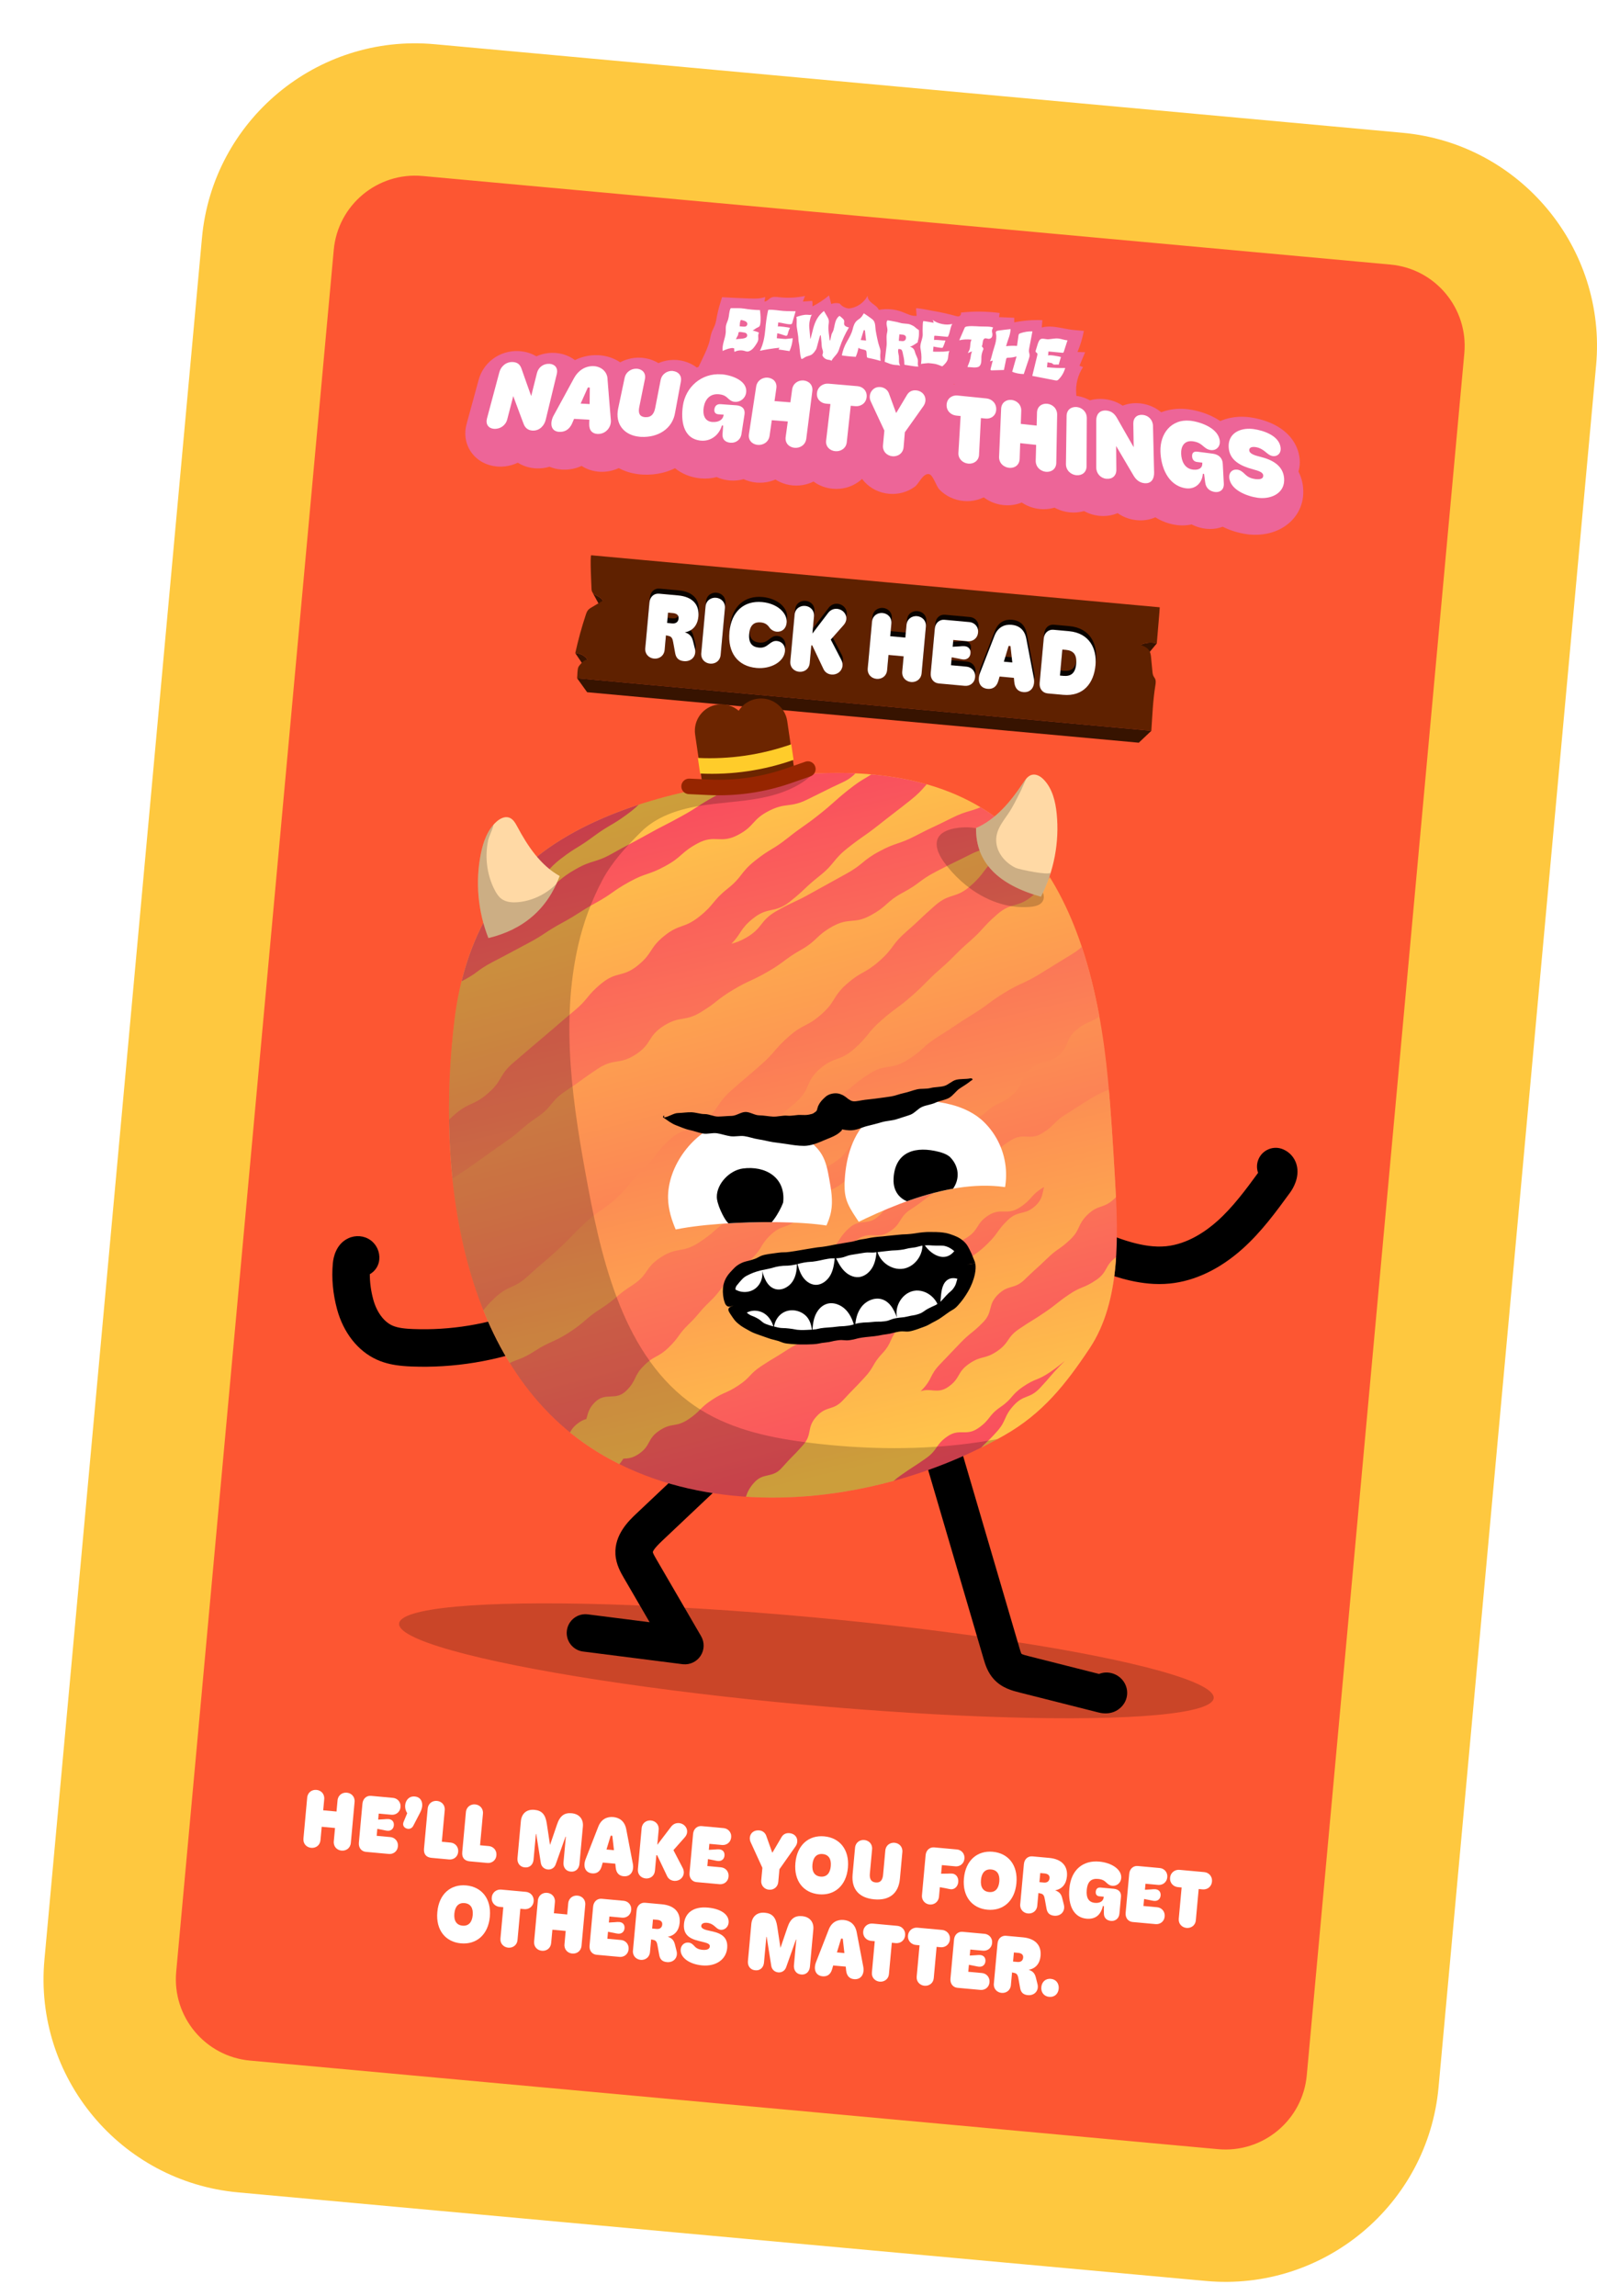<?xml version="1.0" encoding="UTF-8"?>
<svg xmlns="http://www.w3.org/2000/svg" xmlns:xlink="http://www.w3.org/1999/xlink" viewBox="0 0 1568.01 2254.27">
  <defs>
    <style>
      .cls-1, .cls-2 {
        fill: url(#linear-gradient);
      }

      .cls-3 {
        clip-path: url(#clippath);
      }

      .cls-4 {
        fill: none;
      }

      .cls-4, .cls-5, .cls-6, .cls-2, .cls-7, .cls-8, .cls-9, .cls-10, .cls-11, .cls-12, .cls-13, .cls-14, .cls-15, .cls-16, .cls-17, .cls-18, .cls-19 {
        stroke-width: 0px;
      }

      .cls-5 {
        opacity: .2;
      }

      .cls-5, .cls-20, .cls-21 {
        mix-blend-mode: multiply;
      }

      .cls-5, .cls-13, .cls-22 {
        fill: #000;
      }

      .cls-6 {
        fill: #411600;
      }

      .cls-7 {
        fill: #371300;
      }

      .cls-8 {
        fill: #ed6598;
      }

      .cls-9 {
        fill: #5f2100;
      }

      .cls-10 {
        fill: #381300;
      }

      .cls-11 {
        fill: #fd5632;
      }

      .cls-23 {
        clip-path: url(#clippath-1);
      }

      .cls-24 {
        clip-path: url(#clippath-4);
      }

      .cls-25 {
        clip-path: url(#clippath-3);
      }

      .cls-26 {
        clip-path: url(#clippath-2);
      }

      .cls-27 {
        clip-path: url(#clippath-7);
      }

      .cls-28 {
        clip-path: url(#clippath-8);
      }

      .cls-29 {
        clip-path: url(#clippath-6);
      }

      .cls-30 {
        clip-path: url(#clippath-5);
      }

      .cls-12 {
        fill: #962500;
      }

      .cls-31 {
        filter: url(#drop-shadow-2);
      }

      .cls-32, .cls-15 {
        fill: #ffd9a5;
      }

      .cls-14 {
        fill: #fec83f;
      }

      .cls-16 {
        fill: #ffcc2a;
      }

      .cls-17 {
        fill: url(#linear-gradient-2);
      }

      .cls-33 {
        isolation: isolate;
      }

      .cls-18 {
        fill: #6c2500;
      }

      .cls-19 {
        fill: #fff;
      }

      .cls-21 {
        opacity: .9;
      }
    </style>
    <filter id="drop-shadow-2" filterUnits="userSpaceOnUse">
      <feOffset dx="0" dy="42.52"/>
      <feGaussianBlur result="blur" stdDeviation="0"/>
      <feFlood flood-color="#000" flood-opacity=".2"/>
      <feComposite in2="blur" operator="in"/>
      <feComposite in="SourceGraphic"/>
    </filter>
    <clipPath id="clippath">
      <path class="cls-4" d="M1135.81,589.15l-12.44,14.95c-.29-.07-.58-.14-.87-.2s-.59-.12-.88-.17-.59-.09-.89-.13-.59-.07-.89-.1c-1.01-.09-2.02-.12-3.03-.08s-2.01.13-3,.3-1.97.39-2.93.67-1.9.63-2.81,1.04l11.82-14.9c.95-.43,1.92-.79,2.92-1.09s2.02-.53,3.05-.7,2.08-.27,3.13-.31,2.1,0,3.15.09c.31.03.62.06.93.1s.62.09.92.14.61.11.92.17.61.13.91.21Z"/>
    </clipPath>
    <clipPath id="clippath-1">
      <path class="cls-4" d="M591.42,546.49c2.94,5.54,5.88,11.08,8.82,16.63-.46-.86-1.16-1.54-1.99-2.14s-1.79-1.1-2.74-1.6-1.92-1.01-2.76-1.61-1.56-1.3-2.04-2.17l-9.2-16.92c.5.91,1.25,1.63,2.12,2.26.87.62,1.87,1.15,2.87,1.68s1.99,1.05,2.85,1.66,1.6,1.32,2.07,2.22Z"/>
    </clipPath>
    <clipPath id="clippath-2">
      <path class="cls-4" d="M576.86,605.18c.29.45.68,1.05.98,1.49.15.22.34.52.49.74.29.44.68,1.03.97,1.47s.67,1.02.96,1.46c.14.22.33.51.48.73.28.43.66,1.01.95,1.45s.66,1,.94,1.43c.14.21.33.5.47.71.28.43.65.99.93,1.42s.64.98.92,1.41c.14.21.32.49.46.7.27.42.64.97.91,1.39-.56-.86-1.22-1.64-1.97-2.35s-1.57-1.33-2.46-1.85c-.89-.53-1.83-.96-2.81-1.28s-2-.54-3.03-.63c-.11,0-.21-.02-.32-.03s-.21-.01-.32-.02-.21,0-.32,0-.21,0-.32,0l-9.9-14.65c.11,0,.22,0,.34,0s.22,0,.33.01.22.01.33.02.22.02.33.03c1.08.1,2.14.32,3.16.66s2,.79,2.93,1.33,1.78,1.19,2.55,1.93,1.46,1.55,2.05,2.44Z"/>
    </clipPath>
    <clipPath id="clippath-3">
      <path class="cls-4" d="M577.32,605.95c.29.45.68,1.04.98,1.49.15.22.34.52.48.74.29.44.67,1.03.96,1.47s.67,1.02.96,1.46c.14.22.33.51.48.73.28.43.66,1.01.94,1.44s.66,1,.94,1.43c.14.21.33.5.47.71.28.42.65.99.93,1.41s.64.98.92,1.4c.14.21.32.49.46.7.27.42.64.97.91,1.39,0,.01.02.03.02.04s.02.03.02.04.02.03.02.04.02.03.02.04l-9.41-14.37s-.02-.03-.02-.04-.02-.03-.02-.04-.02-.03-.03-.04-.02-.03-.03-.04Z"/>
    </clipPath>
    <linearGradient id="linear-gradient" x1="535.77" y1="855.82" x2="776.38" y2="1517.5" gradientTransform="translate(225.61 -162.57) rotate(5.23)" gradientUnits="userSpaceOnUse">
      <stop offset="0" stop-color="#ffc54a"/>
      <stop offset="1" stop-color="#f94c5e"/>
    </linearGradient>
    <clipPath id="clippath-4">
      <path class="cls-2" d="M1008.58,788.52c-9.79-11.21-20.77-21.39-33.09-30.15-61.56-43.79-142.38-46.81-214.8-38.19-74.45,8.86-158.33,25.9-220.95,68.99-58.76,40.44-85.5,104.16-93.51,169.72-17.64,144.39,2.09,344.37,146.7,427.87,82.64,47.72,187.59,50.28,280.18,25.78,39.39-10.43,77.43-25.79,112.55-45.66,38.1-21.56,60.78-50.49,84.14-85.55,31.3-47,28.07-113.37,24.87-167.73-1.9-32.26-3.8-64.53-6.86-96.7-3.95-41.55-11.46-87.78-26.04-131.02-11.82-35.04-28.81-69.42-53.19-97.35"/>
    </clipPath>
    <linearGradient id="linear-gradient-2" x1="843.65" y1="1471.09" x2="628.09" y2="818.55" xlink:href="#linear-gradient"/>
    <clipPath id="clippath-5">
      <path class="cls-4" d="M644.85,1170.28c27.84-14.37,153.98-17.59,182.94-5.61,1.06.44,2.48.8,3.17-.11s-1.56-1.95-1.34-.82c52.98-27.02,121.99-55.1,178.22-35.73,3.85-27.07-14.94-38.85-16.63-66.13-.71-11.46.67-23.51-4.13-33.94-.87-1.9-2.04-3.81-3.89-4.79-1.45-.77-3.16-.87-4.8-.95-73.18-3.52-145.96,10.48-219.08,15.2-28.64,1.85-57.98,2.4-84.85,12.51-7.68,2.89-15.42,6.84-20.01,13.64-3.97,5.89-5.09,13.19-6.1,20.22-4.91,33.97-9.42,52.71-3.51,86.53Z"/>
    </clipPath>
    <clipPath id="clippath-6">
      <path class="cls-13" d="M719.64,1239.25c-19.15-35.88,42.34-38.63,62.25-42.23,41.4-7.48,83.08-13.39,124.92-17.71,11.04-1.14,23.41-2.06,33.14,4.35,23.38,15.39,2.01,43.7-14.44,54.62-19.52,12.96-43.65,16.09-66.41,18.66-27.58,3.12-55.14,9.32-83.06,7.5-16.03-1.05-34.85-5.3-48-15.35-3.6-2.75-6.43-6.16-8.4-9.85Z"/>
    </clipPath>
    <clipPath id="clippath-7">
      <path class="cls-15" d="M479.56,878.45c-10.32-26.04-12.96-55.08-7.49-82.55,2.35-11.8,6.53-23.9,15.57-31.84,3.34-2.94,7.9-5.29,12.13-3.91,3.94,1.28,6.2,5.3,8.15,8.95,10.16,19.04,22.75,37.92,41.59,48.44-12.28,32.83-35.97,52.7-69.95,60.9Z"/>
    </clipPath>
    <clipPath id="clippath-8">
      <path class="cls-15" d="M1022.05,837.83c12.8-24.92,18.24-53.56,15.46-81.43-1.19-11.97-4.18-24.42-12.41-33.2-3.04-3.25-7.35-6.03-11.69-5.07-4.05.9-6.68,4.67-8.98,8.12-11.96,17.96-26.32,35.53-46.09,44.18-.46,34.1,22.23,55.79,63.71,67.4Z"/>
    </clipPath>
  </defs>
  <g class="cls-33">
    <g id="Layer_1" data-name="Layer 1">
      <g class="cls-31">
        <rect class="cls-11" x="233.78" y="127.84" width="1146.68" height="1903.49" transform="translate(101.73 -69.06) rotate(5.23)"/>
        <g>
          <g class="cls-20">
            <path class="cls-8" d="M487.67,415.45c-4.84-.44-9.39-1.78-13.53-3.96-4.64-2.45-8.66-5.99-11.6-10.22-2.9-4.17-4.77-9.05-5.42-14.1-.57-4.4-.24-8.89.98-13.35l11.86-43.43c1.08-4.02,2.82-7.81,5.16-11.28,2.35-3.49,5.26-6.57,8.64-9.13,3.54-2.68,7.48-4.72,11.72-6.05,4.45-1.41,9.09-2,13.79-1.76.15,0,.59.03.65.04.13,0,.5.04.5.04.2.02.39.03.58.05,3.86.35,7.55,1.25,10.95,2.65,1.64.68,3.2,1.47,4.69,2.37,1.71-.78,3.49-1.43,5.32-1.95,4.11-1.17,8.4-1.65,12.74-1.42.06,0,.71.04.71.04.19.01.8.07.8.07,4.69.43,9.11,1.69,13.14,3.74,1.81.92,3.54,2.01,5.14,3.23,2.99-1.5,6.14-2.68,9.39-3.49,4.45-1.12,9.07-1.57,13.73-1.33.14,0,.29.02.43.02.2.01.75.05.75.05.19.01.38.03.57.05,4.61.42,9.07,1.56,13.24,3.39,2.24.98,4.36,2.14,6.35,3.47,2.54-1.37,5.24-2.44,8.06-3.21,4.06-1.11,8.28-1.54,12.5-1.28.14,0,.51.04.51.03.01,0,.36.03.53.04,4.54.42,8.78,1.58,12.7,3.46,1.11.53,2.18,1.12,3.21,1.75,1.67-.72,3.4-1.33,5.18-1.81,4.1-1.11,8.31-1.53,12.54-1.25.05,0,.36.03.46.03.16.01.32.03.47.04,4.52.41,8.76,1.57,12.68,3.45,2.26,1.08,4.37,2.38,6.3,3.87,1.2-.47,2.41-.9,3.64-1.29,7.52-2.4,15.43-3.33,23.49-2.76.04,0,1.26.1,1.26.1,4.19.38,8.6,1.21,12.77,2.38,4.15,1.17,8.03,2.67,11.57,4.48,2.16-1.05,4.42-1.9,6.78-2.53,4.15-1.1,8.42-1.49,12.7-1.16.13,0,.27.02.4.03,4.39.4,8.58,1.52,12.48,3.32,1.43.66,2.8,1.41,4.1,2.23,1.61-.68,3.28-1.25,5-1.71,4.17-1.1,8.47-1.48,12.78-1.13.09,0,.17.01.26.02,4.38.4,8.59,1.52,12.49,3.33.23.11.45.21.68.32,3.5-.71,7.07-.92,10.65-.62l7.07.6,14.17,1.22s7.15.62,7.19.63c3.11.28,6.14.95,9.05,1.97,4.15-1.12,8.52-1.5,12.91-1.1l.85.09c.12.01.58.07.58.07,2.87.37,5.7,1.07,8.4,2.08,2.53.95,4.93,2.16,7.16,3.61,2.49-1.06,5.1-1.82,7.79-2.29,3.16-.55,6.44-.67,9.74-.37.1,0,.21.02.32.03-.05,0-.1-.01-.15-.01.05,0,.29.03.3.03-.02,0-.04,0-.05,0,.02,0,.27.03.37.04,6.17.69,12.06,2.85,17.03,6.24.94.64,1.84,1.32,2.71,2.05,2.05-.99,4.21-1.78,6.46-2.37,4.2-1.11,8.54-1.47,12.9-1.07.07,0,7.31.73,7.31.73l7.49.75,13.73,1.4c3.58.37,7.06,1.24,10.36,2.58.15-.04.29-.08.44-.12,4.19-1.11,8.53-1.46,12.92-1.06.12.01.24.02.36.04,4.28.45,8.4,1.59,12.25,3.38,1.7.79,3.32,1.7,4.86,2.71,1.31-.52,2.66-.97,4.05-1.34,4.19-1.12,8.55-1.48,12.96-1.08,0,0,.68.07.78.08,4.23.47,8.32,1.63,12.14,3.44.61.29,1.21.59,1.8.91.23-.07.46-.13.7-.19,4.21-1.13,8.57-1.49,12.98-1.09.15.01.75.08.82.08,4.25.48,8.35,1.65,12.18,3.48.69.33,1.37.68,2.04,1.05,4.36-1.24,8.97-1.65,13.73-1.22l1.1.12c3.66.43,7.25,1.35,10.6,2.73,2.36.98,4.6,2.18,6.7,3.6,1.05-.41,2.13-.78,3.24-1.09,4.29-1.22,8.82-1.62,13.44-1.2.11.01.45.04.51.05.16.02.6.07.6.07,4.39.53,8.58,1.77,12.47,3.69,2.76,1.36,5.31,3.04,7.61,5,.17-.06.33-.13.5-.19,7.44-2.76,15.47-3.77,23.87-3l.72.07c.27.03.51.06.76.08.28.03.57.07.87.11,0,0,.63.08.66.09,4.2.59,8.64,1.62,12.86,2.97,5.08,1.62,9.78,3.68,13.99,6.12,1.3.75,2.56,1.54,3.76,2.37,3.15-1.39,6.51-2.45,10.06-3.17,5.27-1.07,10.79-1.35,16.43-.83l.71.07c.27.03.51.06.76.08.22.03.46.05.71.09.25.03.49.06.74.1,3.99.55,8.04,1.43,11.97,2.61,4.93,1.47,9.5,3.36,13.58,5.62,5.71,3.16,10.49,7.06,14.21,11.6,5.05,6.17,8.09,13.49,8.78,21.18.38,4.19-.02,8.28-1.18,12.19,2.58,5.05,4.13,10.54,4.6,16.37.63,7.8-.75,15.15-4.1,21.82-3.14,6.24-8.01,11.67-14.07,15.7-5.03,3.34-10.78,5.7-17.1,7.03-5.55,1.16-11.3,1.48-17.12.95-.22-.02-.44-.04-.66-.06-.19-.02-.72-.08-.78-.08-.21-.02-.42-.05-.63-.08-.22-.03-.44-.06-.66-.09-4.18-.58-8.64-1.59-12.87-2.92-3.89-1.23-7.57-2.72-10.98-4.44-.95.36-1.93.67-2.92.95-4.09,1.13-8.37,1.51-12.71,1.11,0,0-.41-.04-.57-.06-.15-.02-.75-.09-.78-.09-3.41-.44-6.7-1.27-9.76-2.48-1.27-.5-2.51-1.07-3.71-1.69-4.21.93-8.58,1.2-13.02.79-.25-.02-.85-.09-.91-.09-.24-.03-.49-.06-.73-.09-.31-.04-.62-.08-.92-.13-.21-.03-.45-.07-.69-.11-7.08-1.18-13.58-3.66-19.41-7.38-.44.2-.88.39-1.33.56-5.19,2.07-10.8,2.84-16.68,2.3,0,0-.4-.04-.54-.05-.14-.01-.57-.06-.64-.07-3.47-.42-6.85-1.28-10.03-2.56-2.76-1.11-5.39-2.53-7.84-4.25-1.3.55-2.63,1.02-4.01,1.42-4.38,1.26-8.99,1.67-13.7,1.24l-.97-.1c-4.51-.52-8.82-1.81-12.83-3.84-.49-.25-.97-.5-1.44-.77-.28.08-.55.16-.83.23-4.18,1.1-8.56,1.46-12.99,1.05-.1,0-.71-.07-.92-.1-4.21-.49-8.28-1.65-12.11-3.45-.73-.35-1.45-.71-2.15-1.1-.39.12-.78.23-1.17.33-4.2,1.11-8.57,1.46-12.98,1.06-.12-.01-.68-.07-.68-.07-4.27-.47-8.4-1.63-12.27-3.45-1.78-.84-3.47-1.8-5.07-2.89-1.49.61-3.03,1.12-4.62,1.54-4.18,1.09-8.55,1.44-12.97,1.04-.12-.01-.24-.02-.36-.04-4.28-.45-8.41-1.58-12.27-3.36-2.54-1.17-4.92-2.6-7.09-4.27-2.12,1.04-4.35,1.88-6.68,2.5-4.25,1.13-8.67,1.5-13.14,1.09-.08,0-.16-.01-.24-.02-4.38-.44-8.6-1.6-12.54-3.44-4.1-1.92-7.74-4.5-10.83-7.68-3.43-3.52-6.24-14.54-10.38-15.24-5.84-.99-9.83,9.3-13.65,12.18-3.66,2.76-7.8,4.77-12.31,5.99-4.34,1.17-8.82,1.55-13.34,1.13h-.03c-4.52-.42-8.85-1.61-12.89-3.55-4.2-2.01-7.9-4.74-10.99-8.1-.87-.95-1.69-1.94-2.44-2.96-1.13,1.06-2.34,2.06-3.63,2.98-3.58,2.57-7.62,4.46-11.98,5.61-4.22,1.12-8.6,1.49-13,1.12-.06,0-.11,0-.17-.01-4.45-.41-8.72-1.55-12.69-3.41-2.22-1.03-4.29-2.27-6.22-3.69-2.31,1.16-4.75,2.07-7.29,2.74-4.16,1.08-8.45,1.46-12.77,1.11-.09,0-.18-.01-.27-.02-4.4-.4-8.6-1.52-12.52-3.32-1.58-.73-3.1-1.56-4.53-2.49-1.77.77-3.61,1.41-5.51,1.9-4.12,1.08-8.4,1.46-12.71,1.13-.13,0-.26-.02-.4-.03-4.38-.4-8.58-1.52-12.49-3.31-.05-.02-.1-.05-.15-.07-.24.07-.48.14-.72.2-4.02,1.07-8.15,1.46-12.28,1.15-.06,0-.6-.05-.69-.06-3.66-.33-7.09-1.11-10.27-2.3-.84-.32-1.67-.66-2.47-1.03-5.11,1.34-10.4,1.78-15.74,1.29,0,0-.48-.05-.55-.05-9.29-.96-17.75-4.35-24.48-9.81-.05-.04-.09-.07-.14-.11-3.77,1.87-7.8,3.35-12.05,4.41-6.12,1.53-12.54,2.16-19.09,1.86l-.73-.04c-.25-.01-.5-.03-.74-.05-.25-.02-.49-.03-.74-.05-.23-.02-.47-.04-.72-.06-6.94-.64-13.43-2.39-19.28-5.23-.64-.31-1.26-.63-1.88-.96-.31.15-.62.29-.94.42-5.37,2.34-11.34,3.44-17.26,3.18-.16,0-.75-.04-.75-.04-.13,0-.53-.04-.53-.04-.2-.02-.4-.03-.6-.05-3.9-.36-7.63-1.28-11.08-2.76-1.9-.81-3.69-1.77-5.37-2.88-2.74,1.3-5.65,2.27-8.67,2.89-3.24.67-6.64.93-10.06.76-.21,0-.43-.02-.64-.04-.08,0-.44-.03-.55-.04-.19-.01-.39-.03-.58-.05-3.87-.35-7.56-1.27-10.95-2.7-4.29,1.32-8.75,1.86-13.3,1.61-.1,0-.66-.04-.8-.05-.09,0-.59-.05-.71-.06-3.58-.33-7.04-1.13-10.27-2.39-2.14-.83-4.17-1.86-6.08-3.07-1.93.93-3.95,1.71-6.04,2.31-4.18,1.22-8.54,1.73-12.95,1.52-.04,0-1.02-.06-1.02-.06-.17-.01-.66-.05-.66-.05Z"/>
            <path class="cls-8" d="M1061.06,313.74c1.46-3.47,2.91-6.94,4.37-10.42l-7.48-.26c2.8-6.66,4.89-13.62,6.22-20.72-3.01-.19-6.01-.56-8.99-.79-3.66-.29-7.28-1-10.88-1.68-7.03-1.32-14.36-2.76-21.43-.86.19-2.4.37-4.8.56-7.19-9.25-.39-18.54.33-27.61,2.15v-4.51c-4.96-.2-9.93-.41-14.89-.61.19-1.36.38-2.73.56-4.09-12.59-1.64-25.38-1.78-38-.4.52,1.64-.75,3.58-2.46,3.77-.75.08-1.49-.12-2.22-.33-7.69-2.14-15.49-3.88-23.36-5.19-.83-.14-16.13-3.28-16.05-2.33.2,2.42.39,4.85.59,7.27-4.85.56-9.42-2.03-13.98-3.77-7.32-2.8-15.43-3.53-23.13-2.06-1.23-2.83-4.05-4.54-6.5-6.42-2.45-1.88-4.83-4.55-4.47-7.61-3.45,6.97-10.67,11.93-18.42,12.63-3.5-.27-6.85-2.07-9.01-4.82-2.73-.76-5.71-.59-8.34.46-.72-2.81-1.45-5.62-2.17-8.43-4.98,4.19-10.45,7.81-16.26,10.75.14-1.8.07-3.61-.21-5.39-3.07.21-6.13.43-9.2.64.7-1.83,1.4-3.66,2.1-5.49-8.36,1.77-17.01,2.19-25.51,1.23-2.77-.31-5.77-.73-8.2.64-2.01,1.13-3.72,3.76-6.25,3.52.59-1.28.57-2.94.85-4.37-4.67,1.75-9.81,1.64-14.79,1.47-9.2-.31-18.39-.73-27.58-1.27-1.87,6.04-3.75,12.1-4.93,18.32-.61,3.21-1.04,6.5-2.25,9.54-.78,1.97-1.89,3.81-2.67,5.78-1.16,2.94-1.59,6.1-2.35,9.17-1.44,5.84-4.04,11.32-6.63,16.76-1.5,3.15-3,6.3-4.5,9.45,5.14.3,9.38,3.96,14.15,5.9,4.52,1.84,9.46,2.07,14.27,1.64,2.46-.22,4.9-.63,7.33-1.1,1.3-.25,4.61-1.49,5.87-1.15,1.08.29,2.5.61,4.16.77.7.06,1.4.09,2.11.09,2.52-.01,5.06-.49,7.54-1.38,1.02.28,2.06.49,3.12.59,1.77.16,3.59.06,5.39-.34,2.72-.59,5.49-1.12,8.23-1.55.27-.04.54-.09.8-.13,1.25.4,2.52.66,3.81.78.31.03.61.05.92.06.9.12,2.99.41,7.82,1.17l.61.1c1.37,2.01,2.94,3.46,4.27,4.44,2.66,1.94,5.8,3.13,9.09,3.43,2.12.19,4.26.02,6.43-.53,3.11-.8,5.43-2.16,6.84-3.08.2-.06.41-.12.64-.19,2.79,2.03,5.99,3.47,9.42,4.2.26.06.51.1.75.15,1.67.7,3.43,1.14,5.24,1.3s3.49.06,5.23-.3c3.24-.68,6.18-2.24,8.53-4.46,1.45.18,2.9.34,4.35.47,2.16.2,4.35.35,6.51.45,1.84.09,3.64-.12,5.35-.57,1.37.6,2.82,1.05,4.37,1.35,2.35.46,4.71,1.01,7.04,1.62,1.22.32,2.44.66,3.66,1.01,1.01.28,2.04.47,3.07.57,3.71,1.58,8.52,3.45,14.21,3.97l.27.02c.46.04.93.07,1.4.09,1.13.34,2.28.56,3.44.66,2.14.2,4.3,0,6.35-.57l3.94.62c1.32.21,2.97.47,4.78.63,1.93.18,3.72.22,5.47.12,3.38-.18,6.57-1.33,9.25-3.22.12.02.24.03.36.05.77.1,1.53.2,2.29.28.43.14,1.23.45,1.84.69.7.28,1.41.55,2.11.81,1.6.59,3.18.95,4.81,1.1s3.17.08,4.72-.18c3.4-.58,6.46-2.07,9.09-4.38,2.92,2.99,6.83,4.86,11.03,5.25.43.04.86.06,1.29.07.14,0,.28.02.44.03.06,0,2.14.2,2.14.2,2.24.2,6.2.56,10.58-.3,2.64,1.84,5.77,2.99,9.15,3.3.84.08,1.69.1,2.6.07l11.67-.36c.36.17.72.33,1.09.48,4.39,1.76,9,2.88,13.72,3.31,1.38.13,2.79.19,4.17.2.23,0,.45-.02.67-.02,1.37.67,2.83,1.19,4.36,1.49l22.15,4.33c.78.15,1.72.32,2.86.43,6.68.61,13.68-2.49,19.85-4.72.69-.25,1.42-.54,1.82-1.15.46-.69.37-1.58.29-2.4-.88-9.28,1.51-18.84,6.66-26.62-1.16-.44-2.33-.88-3.49-1.32.39-.93.78-1.85,1.17-2.78Z"/>
          </g>
          <path class="cls-19" d="M599.69,368.96c.28,1.92.11,3.81-.42,5.56-.53,1.75-1.43,3.36-2.61,4.72s-2.64,2.47-4.31,3.22-3.53,1.14-5.52,1.05c-.05,0-.1,0-.16,0s-.1,0-.16,0-.1,0-.15-.01-.1,0-.15-.01c-1.08-.1-2.12-.34-3.06-.75-.94-.41-1.79-.99-2.5-1.78s-1.27-1.77-1.64-3c-.37-1.22-.55-2.68-.5-4.4.01-.4.02-.76.03-1.08s.02-.63.03-.93.02-.6.03-.93.02-.68.03-1.08c-1.5-.09-2.81-.16-4.03-.23s-2.34-.13-3.46-.19-2.25-.13-3.47-.19c-1.22-.07-2.53-.14-4.03-.22-.19.43-.35.81-.5,1.16s-.29.67-.43,1-.28.65-.43,1-.32.73-.5,1.16c-.73,1.7-1.6,3.09-2.55,4.21s-2,1.99-3.09,2.64c-1.1.64-2.25,1.07-3.42,1.32s-2.35.32-3.52.27c-.05,0-.09,0-.14,0s-.09,0-.14,0-.09,0-.14-.01-.09,0-.14-.01c-2.17-.2-3.78-.9-4.93-1.94-1.15-1.04-1.84-2.42-2.15-3.96-.31-1.55-.24-3.27.12-5s1.01-3.46,1.87-5.04c1.7-3.11,3.4-6.21,5.09-9.31,1.69-3.1,3.38-6.19,5.07-9.29,1.68-3.09,3.36-6.18,5.04-9.26,1.68-3.08,3.35-6.16,5.02-9.24,1-1.8,2.19-3.44,3.54-4.88,1.35-1.44,2.85-2.68,4.48-3.69s3.4-1.77,5.28-2.26c1.87-.49,3.86-.7,5.92-.6.06,0,.11,0,.17,0s.11,0,.17.01.11,0,.17.01.11,0,.17.01c1.77.16,3.47.61,5,1.29,1.54.69,2.92,1.62,4.09,2.77,1.16,1.15,2.11,2.51,2.76,4.04s1.01,3.25,1.01,5.11c.25,3.22.51,6.43.77,9.66s.52,6.45.78,9.68c.26,3.23.53,6.47.8,9.71.27,3.24.54,6.49.81,9.73ZM570.11,353.7c.88.05,1.66.09,2.37.13.72.04,1.38.08,2.04.11s1.32.07,2.04.12,1.49.09,2.38.14c.01-1.62.03-3.04.04-4.36s.02-2.53.03-3.75c.01-1.21.02-2.43.04-3.74.01-1.31.03-2.73.04-4.34-.19-.01-.36-.02-.51-.03s-.3-.02-.44-.03-.29-.02-.44-.03-.32-.02-.51-.03c-.59,1.32-1.18,2.63-1.76,3.95-.59,1.32-1.18,2.63-1.77,3.95s-1.18,2.64-1.77,3.95c-.59,1.32-1.18,2.64-1.78,3.96M539.7,314.69s-.08,0-.12,0-.08,0-.12,0-.08,0-.12,0c-1.42-.07-2.79.09-4.08.47-1.29.38-2.49.97-3.56,1.76-1.07.78-2.01,1.76-2.77,2.89-.76,1.14-1.34,2.44-1.71,3.87-.47,1.88-.94,3.76-1.41,5.64-.47,1.88-.95,3.77-1.42,5.65-.47,1.89-.95,3.77-1.42,5.66s-.95,3.78-1.42,5.67c-.81-2.25-1.61-4.51-2.41-6.76-.8-2.25-1.6-4.5-2.4-6.75s-1.59-4.5-2.38-6.74c-.79-2.25-1.58-4.49-2.36-6.73-.29-.77-.62-1.52-1.03-2.23s-.9-1.36-1.52-1.94c-.61-.57-1.35-1.07-2.24-1.45s-1.94-.64-3.19-.75c-.05,0-.1,0-.15-.01s-.1,0-.15-.01-.1,0-.15-.01-.1,0-.16,0c-1.58-.08-3.09.14-4.49.6-1.4.46-2.7,1.16-3.85,2.06-1.15.9-2.14,1.98-2.95,3.21-.81,1.23-1.42,2.6-1.8,4.05-1.01,3.77-2.02,7.54-3.03,11.32-1.01,3.78-2.03,7.57-3.04,11.36-1.02,3.79-2.03,7.59-3.05,11.39-1.02,3.81-2.04,7.62-3.06,11.43-.37,1.39-.47,2.69-.33,3.86s.53,2.22,1.13,3.11,1.41,1.62,2.41,2.16,2.17.89,3.5,1.01c.04,0,.09,0,.13.01s.09,0,.13,0,.09,0,.13,0,.09,0,.13,0c1.49.07,2.93-.12,4.28-.52,1.35-.41,2.61-1.03,3.72-1.85s2.09-1.82,2.89-2.98,1.4-2.47,1.77-3.91c.49-1.91.99-3.82,1.48-5.73s.99-3.82,1.48-5.72c.49-1.91.99-3.81,1.48-5.71.49-1.9.98-3.8,1.47-5.7.84,2.28,1.68,4.56,2.53,6.84s1.69,4.56,2.55,6.85c.85,2.28,1.71,4.57,2.56,6.86.86,2.29,1.72,4.58,2.59,6.86.33.85.73,1.66,1.22,2.38.49.73,1.06,1.39,1.73,1.95.67.56,1.45,1.03,2.34,1.39s1.89.59,3.02.7c.04,0,.08,0,.13.01s.09,0,.13,0,.09,0,.13,0,.09,0,.13,0c1.66.09,3.21-.17,4.62-.7,1.41-.53,2.68-1.33,3.79-2.33,1.11-1,2.05-2.19,2.8-3.51.75-1.32,1.31-2.76,1.65-4.25.91-3.75,1.81-7.5,2.72-11.25.9-3.74,1.81-7.48,2.71-11.21.9-3.73,1.8-7.46,2.7-11.18s1.8-7.43,2.7-11.14c.34-1.4.41-2.69.24-3.84-.17-1.16-.57-2.18-1.18-3.05s-1.43-1.57-2.43-2.09-2.17-.85-3.48-.97c-.04,0-.08,0-.12-.01ZM660.66,321.65s-.05,0-.08,0-.05,0-.08,0-.05,0-.08,0c-1.29-.09-2.6.05-3.86.41s-2.45.92-3.52,1.68-2.02,1.73-2.78,2.88-1.31,2.49-1.61,4c-.45,2.28-.89,4.56-1.34,6.85-.45,2.29-.89,4.57-1.34,6.86-.45,2.29-.89,4.58-1.34,6.88-.45,2.3-.89,4.59-1.34,6.89-.32,1.66-.78,3.07-1.35,4.24s-1.27,2.11-2.08,2.83-1.74,1.22-2.77,1.53c-1.04.3-2.18.41-3.44.33-.03,0-.06,0-.1,0s-.06,0-.1,0-.06,0-.09,0-.06,0-.09,0c-1.21-.11-2.24-.38-3.1-.82s-1.53-1.06-2.01-1.86-.77-1.8-.86-2.99.03-2.6.36-4.21c.46-2.3.93-4.6,1.39-6.89.46-2.29.93-4.59,1.39-6.88s.92-4.58,1.39-6.86c.46-2.28.92-4.57,1.39-6.85.3-1.48.29-2.82.03-4.02-.26-1.19-.77-2.24-1.48-3.11s-1.61-1.58-2.66-2.09-2.24-.84-3.51-.96c-.03,0-.06,0-.09,0s-.06,0-.09,0-.06,0-.09,0-.06,0-.09,0c-1.3-.08-2.61.06-3.87.42s-2.47.92-3.56,1.69-2.05,1.73-2.83,2.88c-.77,1.15-1.35,2.49-1.67,4-.53,2.5-1.06,5-1.58,7.51s-1.06,5.02-1.59,7.53c-.53,2.51-1.06,5.03-1.59,7.54-.53,2.52-1.06,5.04-1.6,7.56-.8,3.83-.83,7.38-.19,10.58.64,3.2,1.95,6.05,3.84,8.47,1.89,2.42,4.36,4.39,7.31,5.86s6.38,2.41,10.21,2.76c.14.01.28.02.42.04s.28.02.43.03.29.02.43.03.29.02.43.02c4,.17,7.92-.22,11.59-1.17,3.66-.95,7.07-2.46,10.05-4.5,2.98-2.04,5.54-4.62,7.51-7.73,1.96-3.1,3.34-6.72,3.95-10.84.47-2.53.94-5.05,1.41-7.57.47-2.52.94-5.04,1.4-7.55s.93-5.03,1.4-7.54c.47-2.51.93-5.02,1.4-7.52.27-1.48.24-2.83-.04-4.03-.28-1.2-.81-2.25-1.54-3.13-.72-.88-1.64-1.59-2.7-2.11s-2.26-.85-3.54-.96c-.02,0-.05,0-.07,0ZM708.63,325.02c-.06,0-.12-.01-.18-.02s-.12,0-.18-.01-.12,0-.18-.01c-4.85-.34-9.46.27-13.68,1.67-4.23,1.4-8.07,3.58-11.39,6.38-3.32,2.8-6.13,6.21-8.26,10.07-2.14,3.86-3.61,8.17-4.27,12.74-.51,3.49-.78,7.26-.62,10.98.16,3.72.74,7.39,1.95,10.68,1.21,3.29,3.04,6.21,5.69,8.42,2.65,2.21,6.11,3.71,10.58,4.17.02,0,.04,0,.06,0s.04,0,.06,0,.04,0,.06,0,.04,0,.06,0c2.44.22,4.78-.03,6.95-.67s4.19-1.68,5.98-3.02,3.35-3,4.62-4.88c1.27-1.88,2.26-4,2.9-6.26.13,0,.23.02.34.02s.2.01.29.02.19.01.29.02.21.01.34.02c-.06.79-.11,1.47-.16,2.11s-.09,1.23-.14,1.82-.09,1.18-.14,1.82-.1,1.33-.16,2.11c-.13,1.54,0,2.84.34,3.93s.9,1.98,1.61,2.69,1.59,1.24,2.57,1.62,2.08.61,3.23.71c.02,0,.05,0,.07,0s.05,0,.07,0,.05,0,.07,0,.05,0,.07,0c1.14.08,2.31-.03,3.44-.34,1.13-.31,2.22-.82,3.19-1.54.97-.71,1.84-1.62,2.51-2.73s1.17-2.42,1.4-3.94c.25-1.6.5-3.19.74-4.79.25-1.59.49-3.19.74-4.78.25-1.59.49-3.18.74-4.78s.49-3.18.74-4.77c.2-1.3.19-2.48-.04-3.53s-.67-1.97-1.33-2.75-1.52-1.41-2.59-1.88-2.36-.78-3.85-.92c-.03,0-.05,0-.08,0s-.05,0-.08,0-.05,0-.08,0-.05,0-.08,0c-1.54-.11-2.88-.21-4.13-.3-1.25-.09-2.4-.18-3.55-.26-1.15-.08-2.3-.17-3.55-.26s-2.59-.19-4.13-.3c-.83-.06-1.59,0-2.27.18s-1.27.47-1.78.88c-.51.41-.93.93-1.26,1.55s-.57,1.36-.71,2.19c-.14.83-.13,1.55,0,2.17s.37,1.13.71,1.54.76.74,1.26.97,1.05.38,1.65.44c.55.04,1.03.07,1.47.11s.85.06,1.26.09.82.06,1.26.09.92.07,1.47.11c-.01.06-.02.12-.03.17s-.02.1-.03.15-.02.1-.02.15-.02.11-.03.17c-.19,1.13-.6,2.13-1.2,2.99-.6.86-1.39,1.57-2.34,2.12s-2.06.96-3.3,1.2-2.6.32-4.06.22c-.03,0-.05,0-.08,0s-.05,0-.08,0-.05,0-.08,0-.05,0-.08,0c-1.95-.18-3.51-.76-4.74-1.64s-2.13-2.05-2.74-3.41-.95-2.9-1.06-4.52,0-3.31.29-4.96c.34-1.93.89-3.72,1.65-5.33.77-1.6,1.75-3.01,2.96-4.15,1.21-1.14,2.63-2.03,4.28-2.58,1.65-.56,3.52-.79,5.62-.63.03,0,.06,0,.09,0s.06,0,.09,0,.06,0,.09,0,.06,0,.09,0c1.51.14,2.74.39,3.78.73s1.87.75,2.59,1.2,1.31.95,1.86,1.44,1.05.98,1.59,1.43c.42.35.82.68,1.23.97s.82.56,1.27.79.92.42,1.45.57,1.11.26,1.77.32c.02,0,.04,0,.05,0s.04,0,.05,0,.04,0,.05,0,.04,0,.05,0c1.38.1,2.71-.08,3.94-.48s2.36-1.03,3.34-1.84,1.82-1.78,2.45-2.87,1.07-2.31,1.27-3.59c.45-3.01-.2-5.6-1.59-7.81-1.39-2.2-3.51-4.02-5.98-5.5-2.48-1.47-5.31-2.6-8.13-3.41-2.82-.81-5.63-1.31-8.04-1.53-.06,0-.12-.01-.18-.02ZM785.13,331.39c-1.23.34-2.39.89-3.41,1.64-1.02.75-1.91,1.71-2.59,2.85s-1.16,2.48-1.37,4c-.17,1.26-.32,2.36-.46,3.38s-.27,1.97-.4,2.92-.26,1.89-.4,2.92c-.14,1.03-.29,2.13-.46,3.39-1.56-.12-2.92-.23-4.19-.33s-2.44-.19-3.6-.29c-1.17-.09-2.34-.18-3.6-.28s-2.63-.21-4.19-.33c.18-1.26.34-2.37.48-3.39s.28-1.97.42-2.92c.13-.95.27-1.89.42-2.92s.3-2.13.48-3.39c.22-1.5.13-2.87-.21-4.09-.34-1.22-.93-2.28-1.71-3.18s-1.76-1.62-2.87-2.14c-1.11-.53-2.37-.86-3.71-.99-1.29-.1-2.59.03-3.83.37-1.23.34-2.4.89-3.44,1.65s-1.94,1.71-2.64,2.86-1.2,2.48-1.43,4c-.59,3.86-1.17,7.72-1.76,11.59s-1.18,7.75-1.77,11.63c-.59,3.88-1.18,7.77-1.77,11.67-.59,3.9-1.18,7.8-1.78,11.71-.23,1.52-.14,2.91.21,4.15s.96,2.32,1.76,3.23c.81.91,1.81,1.64,2.95,2.18s2.42.88,3.78,1c1.36.1,2.71-.02,3.98-.37s2.47-.91,3.52-1.67,1.96-1.74,2.66-2.91,1.19-2.52,1.41-4.06c.22-1.53.41-2.86.59-4.1.18-1.24.34-2.38.5-3.53.16-1.14.33-2.29.5-3.52.18-1.24.37-2.57.59-4.09,1.57.12,2.95.23,4.22.33s2.46.19,3.63.29c1.18.09,2.36.19,3.63.29s2.65.21,4.22.34c-.21,1.52-.39,2.85-.56,4.09s-.32,2.38-.48,3.52c-.15,1.14-.31,2.29-.48,3.53s-.35,2.58-.56,4.1c-.21,1.52-.1,2.92.27,4.16.37,1.24.99,2.33,1.81,3.25s1.83,1.65,2.98,2.2c1.15.54,2.43.89,3.77,1.01,1.33.11,2.66-.02,3.92-.36,1.26-.34,2.45-.9,3.49-1.66s1.95-1.73,2.64-2.9,1.17-2.52,1.36-4.06c.5-3.91.99-7.82,1.49-11.73.49-3.9.99-7.8,1.48-11.69.49-3.89.99-7.77,1.48-11.65.49-3.87.98-7.74,1.47-11.61.19-1.51.08-2.88-.28-4.11s-.97-2.3-1.76-3.2-1.78-1.63-2.9-2.16-2.37-.87-3.71-.99c-1.29-.1-2.59.02-3.81.35ZM834.86,336c-2.39-.21-4.78-.41-7.17-.62-2.39-.2-4.78-.41-7.17-.61s-4.78-.4-7.17-.61c-1.25-.1-2.52.01-3.74.35s-2.39.89-3.43,1.65c-1.04.76-1.95,1.73-2.64,2.9-.7,1.17-1.18,2.54-1.38,4.11-.19,1.53-.05,2.93.35,4.18.4,1.25,1.05,2.34,1.89,3.25s1.85,1.65,2.98,2.19,2.36.87,3.63.99c.44.04.82.07,1.17.1s.68.06,1.01.08.66.06,1.01.09.74.06,1.17.1c-.35,2.98-.7,5.96-1.06,8.95-.35,2.99-.71,5.98-1.06,8.97s-.71,5.99-1.06,8.99c-.35,3-.71,6.01-1.06,9.02-.17,1.42-.03,2.74.35,3.94.38,1.2,1.01,2.27,1.84,3.19.83.91,1.84,1.66,3.01,2.22,1.16.56,2.46.91,3.85,1.04,1.36.12,2.7-.01,3.95-.36,1.26-.34,2.43-.91,3.45-1.66s1.9-1.7,2.55-2.82,1.09-2.4,1.25-3.82c.33-3.01.66-6.02.98-9.02s.65-6,.98-9c.33-2.99.65-5.99.98-8.98.33-2.99.65-5.97.98-8.95.46.04.87.08,1.25.11s.73.06,1.08.09.7.06,1.08.09.78.07,1.25.11c1.26.11,2.53,0,3.74-.34s2.37-.88,3.38-1.63,1.9-1.72,2.56-2.88,1.11-2.52,1.27-4.06c.16-1.56,0-2.99-.41-4.25-.41-1.26-1.07-2.36-1.9-3.28s-1.85-1.66-2.96-2.2-2.34-.87-3.59-.99c-2.39-.21-4.78-.42-7.17-.62ZM1220.46,379.03c-2.77.58-5.32,1.61-7.46,3.08-2.15,1.48-3.89,3.41-5.06,5.81s-1.75,5.28-1.57,8.64c.17,3.3,1.02,6.11,2.38,8.51,1.36,2.4,3.22,4.4,5.41,6.08,2.2,1.68,4.72,3.05,7.41,4.19,2.69,1.14,5.54,2.05,8.38,2.82,1.41.39,2.75.76,3.97,1.15s2.32.8,3.24,1.26,1.69.97,2.22,1.56c.54.59.86,1.26.92,2.04.05.75-.07,1.39-.34,1.91s-.72.94-1.31,1.25-1.33.51-2.21.6-1.9.09-3.05-.01c-.09,0-.18-.02-.26-.03s-.18-.02-.27-.03-.18-.02-.27-.03-.18-.02-.28-.04c-1.49-.2-2.75-.5-3.85-.88s-2.03-.82-2.83-1.3c-.81-.48-1.5-1-2.12-1.53-.62-.53-1.17-1.06-1.7-1.57-.52-.49-1.03-.96-1.55-1.39s-1.05-.83-1.62-1.17-1.16-.64-1.8-.88-1.34-.41-2.1-.51c-.03,0-.06,0-.09-.01s-.06,0-.09-.01-.06,0-.09,0-.06,0-.09,0c-1.13-.1-2.18.03-3.11.35-.94.33-1.76.85-2.43,1.53s-1.2,1.52-1.53,2.48c-.33.96-.48,2.04-.4,3.21.21,3.1,1.42,5.82,3.26,8.17,1.85,2.35,4.34,4.34,7.13,5.98,2.79,1.64,5.87,2.94,8.91,3.92,3.03.98,6.01,1.64,8.59,2,.13.02.25.03.38.05s.25.03.38.05.25.03.38.04.25.03.38.04c3.16.29,6.34.11,9.31-.54,2.97-.65,5.74-1.77,8.08-3.37,2.34-1.6,4.25-3.68,5.5-6.24,1.26-2.56,1.86-5.6,1.59-9.13-.24-3.22-1.13-5.98-2.5-8.36-1.37-2.37-3.22-4.36-5.39-6.02s-4.66-3.02-7.31-4.12c-2.65-1.1-5.45-1.96-8.26-2.64-1.4-.34-2.76-.7-4.02-1.1-1.26-.4-2.41-.84-3.39-1.33s-1.79-1.06-2.38-1.7-.93-1.36-.98-2.19c-.04-.6.06-1.13.29-1.57s.59-.81,1.06-1.09,1.06-.47,1.75-.57,1.48-.12,2.36-.04c.05,0,.1,0,.15.01s.1.01.15.02.1.01.15.02.1.01.16.02c1.16.16,2.23.42,3.24.78,1.01.36,1.95.8,2.86,1.32.9.51,1.76,1.09,2.61,1.72s1.66,1.3,2.49,2c.5.42.98.8,1.47,1.14s.96.64,1.44.9c.48.26.97.47,1.48.64s1.02.29,1.57.37c.03,0,.06,0,.08.01s.06,0,.08.01.06,0,.08,0,.06,0,.08,0c1.03.09,2.03-.03,2.94-.35s1.74-.84,2.42-1.52,1.22-1.55,1.56-2.55c.34-1.01.49-2.16.38-3.44-.26-3.03-1.42-5.62-3.18-7.83-1.76-2.21-4.11-4.04-6.75-5.53s-5.54-2.65-8.41-3.53c-2.87-.87-5.71-1.46-8.2-1.81-.14-.02-.27-.04-.4-.05s-.27-.03-.4-.05-.27-.03-.4-.04-.27-.03-.4-.04c-3.04-.28-6.03-.13-8.8.45ZM1155.85,372.12c-3.6,1.38-6.66,3.56-9.14,6.33-2.48,2.77-4.37,6.14-5.61,9.89-1.24,3.76-1.84,7.9-1.73,12.22.1,3.77.59,7.73,1.54,11.6.95,3.87,2.36,7.65,4.3,11.06,1.94,3.41,4.41,6.43,7.48,8.79,3.07,2.36,6.74,4.05,11.07,4.78.11.02.23.04.34.05s.23.03.34.05.23.03.34.04.22.02.34.03c2.22.2,4.3-.04,6.16-.66,1.86-.62,3.52-1.62,4.91-2.91,1.39-1.29,2.53-2.89,3.34-4.71s1.32-3.86,1.46-6.05c.12.02.23.03.34.04s.2.02.29.04.19.02.29.04.21.03.33.04c.1.81.19,1.51.28,2.16s.16,1.26.24,1.86.16,1.21.24,1.87c.08.66.18,1.36.28,2.17.19,1.61.6,2.98,1.18,4.14.58,1.16,1.33,2.11,2.21,2.88.88.77,1.88,1.36,2.95,1.79s2.23.71,3.41.87c.03,0,.06,0,.09.01s.06,0,.09.01.06,0,.09,0,.06,0,.09,0c1.1.1,2.19,0,3.19-.28s1.92-.77,2.69-1.46c.77-.68,1.39-1.57,1.8-2.66.41-1.09.61-2.39.53-3.89-.09-1.63-.17-3.26-.26-4.89s-.17-3.26-.26-4.89-.17-3.26-.26-4.88c-.09-1.63-.17-3.25-.26-4.88-.07-1.35-.34-2.59-.8-3.7-.46-1.11-1.1-2.09-1.93-2.94s-1.84-1.54-3.04-2.08c-1.19-.54-2.56-.91-4.11-1.12-1.53-.2-2.87-.37-4.11-.53-1.24-.16-2.39-.31-3.54-.46s-2.3-.3-3.54-.46-2.58-.33-4.11-.53c-.03,0-.05,0-.08,0s-.05,0-.08,0-.05,0-.08,0-.05,0-.07,0c-.78-.07-1.47-.02-2.06.14s-1.08.45-1.47.84-.68.9-.86,1.51-.26,1.33-.22,2.16c.03.85.19,1.59.44,2.23s.59,1.18,1.01,1.63.9.8,1.43,1.06,1.11.44,1.71.54c.54.07,1.02.13,1.46.19s.85.11,1.26.16.82.1,1.26.16.92.12,1.46.19c0,.07,0,.12,0,.18s0,.1,0,.15,0,.1,0,.15,0,.11,0,.18c.05,1.11-.13,2.09-.5,2.92s-.96,1.52-1.71,2.05-1.68.91-2.76,1.12c-1.08.21-2.31.26-3.66.14-.06,0-.12-.01-.18-.02s-.12-.01-.18-.02-.12-.01-.18-.02-.12-.01-.18-.02c-2.01-.26-3.71-.91-5.13-1.85-1.42-.94-2.57-2.17-3.48-3.59-.91-1.42-1.57-3.03-2.03-4.73s-.71-3.5-.78-5.28c-.08-1.85.08-3.59.47-5.16s1.04-2.95,1.93-4.08,2.04-2.01,3.44-2.56,3.08-.77,5.02-.59c.06,0,.12.01.19.02s.12.01.19.02.13.01.19.02.13.02.19.03c1.56.22,2.88.55,4,.95s2.06.87,2.89,1.38,1.53,1.05,2.19,1.6,1.27,1.09,1.91,1.59c.5.39.97.76,1.44,1.09.47.33.95.63,1.45.9s1.02.49,1.6.67,1.19.32,1.88.41c.03,0,.06,0,.09.01s.06,0,.09.01.06,0,.09,0,.06,0,.09,0c1.33.12,2.55-.03,3.63-.41,1.08-.38,2.02-.98,2.79-1.76.76-.78,1.35-1.73,1.73-2.8.38-1.07.54-2.27.46-3.54-.2-3.11-1.4-5.83-3.24-8.19-1.84-2.36-4.32-4.35-7.1-6-2.78-1.65-5.86-2.96-8.88-3.95s-6-1.66-8.58-2.02c-.15-.02-.29-.04-.43-.06s-.29-.04-.43-.05-.29-.03-.43-.05-.28-.03-.43-.04c-4.6-.42-8.73.16-12.32,1.54ZM1081.83,361.02c-1.24.44-2.26,1.13-3.07,2.01s-1.41,1.95-1.8,3.14-.59,2.49-.59,3.84c0,3.85,0,7.7,0,11.55,0,3.86,0,7.72,0,11.59s0,7.75,0,11.63c0,3.88,0,7.77-.01,11.67,0,1.46.26,2.85.73,4.11.48,1.26,1.17,2.4,2.04,3.38.87.98,1.91,1.79,3.09,2.4,1.18.61,2.49,1.02,3.89,1.18.03,0,.05,0,.08,0s.05,0,.08,0,.05,0,.08,0,.05,0,.08,0c1.43.13,2.75,0,3.93-.34,1.18-.35,2.21-.93,3.06-1.7s1.52-1.74,1.98-2.87.7-2.43.68-3.87c-.02-1.95-.03-3.91-.05-5.86s-.03-3.9-.05-5.85c-.02-1.95-.03-3.89-.05-5.84-.02-1.94-.03-3.88-.05-5.83,1.42,2.42,2.84,4.85,4.27,7.28s2.85,4.86,4.29,7.29c1.43,2.43,2.87,4.87,4.3,7.3,1.44,2.44,2.88,4.87,4.32,7.31.57.94,1.2,1.83,1.89,2.65s1.47,1.56,2.31,2.2,1.78,1.18,2.79,1.6,2.13.71,3.33.86c.03,0,.07,0,.1.01s.07,0,.1.01.07,0,.1.01.07,0,.1,0c1.74.16,3.2-.06,4.41-.56,1.21-.5,2.18-1.29,2.93-2.27s1.27-2.16,1.6-3.45.46-2.68.43-4.1c-.09-3.84-.19-7.68-.28-11.51-.09-3.83-.18-7.65-.28-11.47-.09-3.82-.18-7.63-.27-11.43-.09-3.8-.18-7.6-.27-11.4-.03-1.47-.32-2.85-.81-4.09-.49-1.24-1.2-2.35-2.07-3.3-.87-.95-1.91-1.74-3.08-2.33-1.17-.59-2.46-.99-3.84-1.15-.03,0-.06,0-.09-.01s-.06,0-.09,0-.06,0-.09,0-.06,0-.09,0c-1.36-.12-2.62-.01-3.74.32s-2.1.88-2.91,1.62-1.45,1.68-1.88,2.79-.65,2.4-.63,3.84c.03,1.92.06,3.85.09,5.77.03,1.93.06,3.85.09,5.78.03,1.93.06,3.86.09,5.79.03,1.93.06,3.86.09,5.8-1.38-2.4-2.75-4.79-4.13-7.19s-2.74-4.78-4.11-7.18c-1.37-2.39-2.73-4.78-4.09-7.17-1.36-2.39-2.72-4.77-4.08-7.15-.5-.85-1.04-1.69-1.66-2.48-.61-.79-1.3-1.53-2.1-2.18-.8-.65-1.7-1.22-2.74-1.66s-2.23-.76-3.59-.92c-.03,0-.06,0-.09-.01s-.06,0-.09,0-.06,0-.09,0-.06,0-.09,0c-1.7-.16-3.16.02-4.4.46ZM1053.34,357.41c-1.14.32-2.2.85-3.09,1.58s-1.64,1.67-2.16,2.8c-.52,1.13-.82,2.46-.85,3.97-.05,3.91-.11,7.82-.16,11.74-.05,3.92-.11,7.85-.16,11.78-.05,3.94-.11,7.87-.16,11.82-.05,3.95-.11,7.9-.16,11.86-.02,1.56.26,2.99.78,4.27s1.27,2.41,2.2,3.37,2.02,1.74,3.21,2.31c1.19.58,2.49.96,3.82,1.11.02,0,.04,0,.07,0s.04,0,.07,0,.04,0,.07,0,.04,0,.07,0c1.33.12,2.61.02,3.79-.31,1.18-.32,2.25-.86,3.16-1.61s1.65-1.7,2.17-2.85c.52-1.15.81-2.49.82-4.03.02-3.96.04-7.92.06-11.87s.04-7.89.06-11.83c.02-3.94.04-7.87.06-11.79.02-3.92.04-7.84.06-11.75,0-1.54-.27-2.95-.78-4.21s-1.24-2.37-2.14-3.31c-.9-.94-1.96-1.71-3.13-2.27s-2.44-.94-3.75-1.09c-.02,0-.04,0-.06,0s-.04,0-.06,0-.04,0-.06,0-.04,0-.06,0c-1.27-.12-2.5,0-3.65.31ZM989.39,350.4c-1.17.32-2.25.85-3.18,1.59-.93.74-1.71,1.68-2.27,2.82s-.91,2.47-.98,3.98c-.17,3.9-.33,7.8-.5,11.7-.17,3.91-.33,7.82-.5,11.74s-.33,7.85-.5,11.78c-.17,3.94-.34,7.88-.51,11.82-.07,1.55.18,2.98.66,4.25.49,1.27,1.22,2.4,2.13,3.34.91.95,2,1.72,3.21,2.29,1.21.57,2.53.94,3.9,1.09,1.34.12,2.63.02,3.83-.31,1.2-.32,2.3-.87,3.24-1.62.94-.75,1.72-1.71,2.28-2.86s.89-2.5.95-4.04c.05-1.54.1-2.89.14-4.14.04-1.25.08-2.41.12-3.56.04-1.15.08-2.31.12-3.56s.09-2.59.14-4.13c1.57.17,2.94.31,4.21.45,1.27.14,2.45.26,3.62.39,1.18.13,2.35.25,3.62.39,1.27.14,2.65.29,4.21.46-.04,1.54-.08,2.88-.11,4.13-.03,1.25-.06,2.41-.09,3.56-.03,1.16-.06,2.31-.1,3.56-.03,1.25-.07,2.6-.11,4.15-.04,1.55.22,2.98.73,4.26s1.25,2.41,2.16,3.36,2,1.73,3.19,2.3,2.48.95,3.81,1.09c.02,0,.04,0,.05,0s.04,0,.05,0,.04,0,.05,0,.04,0,.05,0c1.31.12,2.59.01,3.77-.31,1.18-.32,2.28-.86,3.21-1.61s1.7-1.7,2.24-2.85c.54-1.15.86-2.5.89-4.03.07-3.96.14-7.91.21-11.85.07-3.94.14-7.88.21-11.81.07-3.93.14-7.85.21-11.77.07-3.92.14-7.83.21-11.73.03-1.53-.24-2.94-.73-4.2-.49-1.26-1.21-2.37-2.1-3.3-.89-.93-1.94-1.7-3.11-2.26s-2.43-.93-3.74-1.07c-.02,0-.03,0-.05,0s-.03,0-.05,0-.03,0-.05,0-.03,0-.05,0c-1.27-.12-2.51,0-3.67.31-1.15.32-2.22.85-3.13,1.59s-1.67,1.68-2.21,2.81c-.54,1.13-.86,2.46-.9,3.97-.03,1.27-.07,2.39-.09,3.42s-.05,1.99-.08,2.95-.05,1.91-.08,2.95-.06,2.15-.09,3.43c-1.55-.17-2.91-.32-4.18-.45-1.26-.14-2.43-.26-3.6-.39-1.17-.13-2.33-.25-3.6-.39s-2.62-.28-4.18-.45c.04-1.28.08-2.39.12-3.43.04-1.04.07-1.99.1-2.95.03-.95.06-1.91.1-2.94s.07-2.15.12-3.42c.05-1.53-.19-2.94-.67-4.19s-1.18-2.36-2.07-3.29-1.94-1.69-3.12-2.25-2.47-.92-3.82-1.07c-1.28-.12-2.53,0-3.7.31ZM936.29,346.08c-1.19.33-2.31.87-3.29,1.62s-1.82,1.71-2.44,2.88c-.62,1.16-1.02,2.53-1.13,4.1-.1,1.55.12,2.97.59,4.23.47,1.27,1.18,2.38,2.07,3.31.89.93,1.94,1.69,3.09,2.24,1.15.55,2.39.9,3.64,1.03.44.04.82.08,1.17.12s.68.07,1.01.1.65.07,1.01.1.73.07,1.17.12c-.18,2.99-.36,5.99-.54,8.99-.18,3-.36,6.01-.54,9.02s-.36,6.02-.54,9.04c-.18,3.02-.36,6.04-.55,9.07-.09,1.43.12,2.77.58,3.99s1.15,2.31,2.03,3.25c.88.93,1.95,1.7,3.15,2.28,1.2.57,2.53.95,3.94,1.09,1.34.12,2.65,0,3.87-.33s2.34-.89,3.3-1.64,1.77-1.69,2.35-2.79.94-2.39,1.01-3.81c.16-3.03.31-6.05.47-9.07.15-3.02.31-6.03.46-9.05.15-3.01.31-6.02.46-9.03.15-3,.31-6,.46-9,.46.05.87.09,1.25.13s.73.08,1.09.11.71.07,1.11.11.82.08,1.31.13c1.25.11,2.49,0,3.67-.32s2.28-.86,3.23-1.61,1.76-1.7,2.35-2.85c.59-1.15.95-2.5,1.02-4.04.07-1.58-.17-3.02-.65-4.3-.48-1.28-1.2-2.4-2.09-3.34s-1.93-1.7-3.07-2.25-2.37-.91-3.61-1.04c-2.39-.25-4.77-.49-7.16-.73s-4.78-.49-7.17-.73c-2.39-.24-4.79-.48-7.18-.72-2.4-.24-4.8-.48-7.21-.72-1.24-.11-2.49,0-3.68.32ZM859.2,338.42c-1.48.75-2.7,1.87-3.6,3.23-.89,1.35-1.45,2.94-1.61,4.58-.16,1.65.08,3.37.8,5,1.12,2.41,2.23,4.82,3.35,7.23s2.24,4.83,3.37,7.24c1.13,2.42,2.26,4.83,3.39,7.25,1.13,2.42,2.27,4.84,3.4,7.26-.14,1.44-.25,2.71-.36,3.88-.11,1.17-.21,2.26-.31,3.34s-.2,2.17-.31,3.35-.23,2.44-.36,3.89c-.14,1.47.03,2.85.44,4.09s1.07,2.36,1.91,3.3,1.88,1.72,3.05,2.3,2.47.94,3.85,1.07c1.38.13,2.72,0,3.97-.35s2.4-.92,3.4-1.7c1-.78,1.84-1.75,2.46-2.9.62-1.15,1.03-2.47,1.15-3.95.12-1.47.23-2.76.33-3.95.1-1.19.19-2.29.29-3.39.09-1.1.18-2.2.28-3.39s.21-2.47.33-3.93c1.54-2.16,3.08-4.32,4.62-6.48,1.54-2.16,3.07-4.31,4.6-6.47,1.53-2.15,3.06-4.31,4.58-6.46s3.05-4.3,4.57-6.46c1.09-1.61,1.68-3.32,1.83-4.99s-.14-3.29-.81-4.74c-.67-1.45-1.73-2.73-3.11-3.69s-3.09-1.63-5.07-1.84c-.02,0-.04,0-.06,0s-.04,0-.05,0-.04,0-.05,0-.04,0-.05,0c-.99-.09-1.91-.05-2.78.1s-1.66.43-2.4.8-1.4.85-2,1.42c-.6.57-1.13,1.22-1.59,1.96-.88,1.48-1.76,2.95-2.64,4.43-.88,1.48-1.76,2.96-2.64,4.43-.88,1.48-1.77,2.96-2.65,4.44-.88,1.48-1.77,2.96-2.66,4.44h-.08s-.04-.01-.07-.01h-.07s-.05-.01-.08-.01c-.6-1.62-1.19-3.24-1.79-4.85-.59-1.62-1.19-3.23-1.78-4.85-.59-1.61-1.18-3.23-1.77-4.84-.59-1.61-1.18-3.22-1.77-4.84-.35-.84-.8-1.6-1.34-2.27-.54-.67-1.16-1.25-1.85-1.74s-1.44-.89-2.23-1.19-1.62-.51-2.47-.62c-.04,0-.07,0-.11-.01s-.07,0-.11-.01-.07,0-.11-.01-.07,0-.11-.01c-1.93-.18-3.68.19-5.16.93Z"/>
          <g>
            <path class="cls-19" d="M717.69,299.29c-.88.14-1.75.33-2.6.57-.58.16-5.54,1.79-5.42,2.41-1.19-6.27,2.61-12.42,2.92-18.8.1-2.04-.16-4.1.2-6.11.4-2.29,1.58-4.37,2.22-6.6.96-3.32.75-6.95,2.11-10.13.07-.17.16-.35.32-.46.18-.12.41-.12.63-.12,4.22.11,8.24-.27,12.39.41,5.2.85,10.46,1.34,15.72,1.47.51,4.72,1.02,9.52.16,14.18-.43,2.36-1.72,2.45-3.57,3.44-1.43.76-2.24,1.89-3.91,2.29,1.77.47,3.5,1.18,5.28,1.69.24.07.5.15.67.34.37.42.08,1.06-.11,1.59-.6,1.66.02,3.51-.17,5.26-.18,1.65-1.06,3.13-1.95,4.53-1.79,2.84-3.86,5.79-7,6.98-.58.22-1.19.37-1.8.37-1.01,0-1.98-.39-2.95-.66-3.21-.91-6.76-.53-9.71,1.03-.26-1.09-.32-2.23-.19-3.34-1.08-.56-2.08-.52-3.23-.34ZM726.24,277.84c1.15.1,2.31.21,3.46.32,2.15.2,3.85-.33,4.05-2.49.27-2.94-4.26-3.57-6.28-4.14-1.34,2.37-.91,3.84-1.23,6.31ZM725.25,290.24c3.13-.23,8.1-.28,8.37-3.21.16-1.76-1.22-2.91-3.09-3.08-1.03-.09-4.28-.97-5.09-.34-.57.45-.58,2.43-.93,3.16-.66,1.37-1.8,2.58-1.76,4.2-.01-.49,1.04-.63,2.5-.74Z"/>
            <path class="cls-19" d="M755.35,300.15c-3.09.49-6.16,1.07-9.22,1.74,3.33-6.44,4.67-13.96,5.3-21.14.53-6.12,1.3-12.26,2.65-18.26.06-.28.15-.58.38-.74.19-.14.43-.15.67-.16,4.72-.16,9.39.82,14.1,1.17,2.01.15,4.02.18,6.03.22,1.97.03,3.94.07,5.91.1-1.09,3.8-2.18,7.6-3.28,11.4-.1.33-.2.68-.44.92-.36.37-.94.42-1.46.43-4.06.05-7.85-1.43-11.87-1.8l-.38,4.19c.09-1.01,10.93.87,11.89,1.07-.94,1.88-1.67,3.88-2.16,5.93-.16.67-.35,1.42-.95,1.76-.6.34-1.34.12-1.99-.11-2.5-.88-4.78-1.68-7.38-2.18l-.45,4.87s7.86.81,8.73.72c2.3-.24,4.61-.48,6.91-.72-.26,4.36-1.34,8.66-3.16,12.63-.9-.13-10.67-1.7-10.8-1.52.39-.54.7-1.15.91-1.78-3.33.33-6.64.75-9.94,1.28Z"/>
            <path class="cls-19" d="M785.1,300.01c-.19-2.19-.4-4.37-.85-6.51-.44-2.08-.3-4.04-.59-6.13-.4-2.87-.87-5.74-1.31-8.61-.52-3.42.31-6.67-.41-10.1,3.47-1.15,7.03-2.32,10.68-2.14,1.58.08,3.22.4,4.71-.14-1.14.42-2.05,5.03-2.28,6.11-.48,2.23-.63,4.54-.43,6.82.31,3.55.7,7.1.97,10.66l.28.03c1.91-6.66,2.86-13.65,6.44-19.67,1.72-2.9,4.01-5.47,6.68-7.52,1.04,1.78,2.08,3.56,3.12,5.34.63,1.08,1.27,2.19,1.55,3.42.41,1.82-.04,3.71-.2,5.57-.41,4.73.72,9.85,1.17,14.58l.34.03c.33.03,1.21-5.31,1.44-5.93.54-1.49,1.47-2.77,1.94-4.32.48-1.61.77-3.27,1.11-4.91.71-3.44,1.88-7.13,4.83-9.02,1,.75,1.96,1.56,2.88,2.41.71.66,1.43,1.4,1.65,2.34.27,1.16-.25,2.39.02,3.55.45,1.93,2.75,2.68,4.69,3.09-3.71,6.18-6.75,12.76-9.04,19.59-.57,1.71-1.1,3.45-2.01,5.01-1.7,2.94-4.61,5.08-6.05,8.14-1.03-.9-2.55-.85-3.89-1.13-1.95-.42-3.7-1.68-4.7-3.4-.2-.34-.38-.72-.37-1.12,0-.34.15-.67.26-.99.81-2.28-.06-3.78-.61-5.89-.41-1.57-.34-3.44-.5-5.06-.24-2.47-.49-4.93-.73-7.4l-.45-.04c-.55-.05-3.4,12.61-4.12,13.76-1.31,2.08-2.7,4.25-4.85,5.44-1.85,1.02-4.06,1.2-5.9,2.23-1.03.58-1.93,1.43-3.08,1.73-.21.05-.45.08-.63-.05-.14-.1-.2-.27-.25-.44-.95-3.02-1.2-6.17-1.48-9.31Z"/>
            <path class="cls-19" d="M864.37,301.15c.05.29.09.58.11.88.08,1.18-.11,2.36-.18,3.54-.13,2.09.09,4.19.31,6.27-1.31-.37-2.61-.73-3.92-1.08-2.69-.71-5.41-1.33-8.14-1.87-.36-.07-.75-.15-1.02-.4-.36-.34-.42-.88-.46-1.38-.08-1.07-.16-2.15-.23-3.22-.05-.74-.12-1.52-.54-2.14-.91-1.32-7.64-1.39-7.31-3.26-.57,3.19-1.5,6.32-2.76,9.3-4.59-.21-9.16-.67-13.7-1.38.88-4.66,2.54-9.17,4.89-13.28,2.35-4.13,4.65-7.87,5.81-12.59.72-2.91,1.67-5.96,3.95-8.08,1.09-1.01,2.42-1.73,3.53-2.72,1.44-1.29,2.45-2.99,3.43-4.66,2.4,1.58,4.76,3.21,7.08,4.9,1.04.76,2.11,1.56,2.78,2.66,1.58,2.56,1.38,6.16,1.77,9.04.37,2.76,1.05,5.51,1.58,8.25.54,2.84,1.25,5.42,2.18,8.2.33,1,.67,2,.84,3.03ZM849.19,281.75l-1.13-.1-2.94,9.67,5.21.48-1.14-10.04Z"/>
            <path class="cls-19" d="M869.22,307.49c.41-3.47.83-6.94,1.24-10.41.46-3.9-.36-7.51.23-11.42.19-1.25.58-2.48.64-3.75.08-1.66-.41-3.29-.69-4.94-.28-1.64-.33-3.44.54-4.86.23-.38,5.48.77,6.11.87,2.25.38,4.48.85,6.66,1.52,3.15.96,6.29.47,9.47,1.42,1.55.79,3.08,1.18,4.46,2.32,1.34,1.11,2.2,2.03,3.77,2.9.18.1.36.21.48.38.13.19.14.44.14.67.07,2.96.13,5.97-.69,8.81-.17.58-.37,1.15-.42,1.75-.02.28-.01.57-.15.81-.12.2-.34.33-.54.45-2.2,1.3-4.55,3.36-7.08,3.79,3.5,1.12,4.45,3.15,5.08,5.66.72,2.9,2.77,5.35,2.79,8.39.01,1.87-.51,3.93.54,5.47-2.18.12-4.36-.22-6.52-.56-2.25-.36-4.5-.71-6.75-1.07-.12-.02-.24-.04-.34-.1-.25-.16-.27-.51-.27-.81,0-2.79-.35-5.57-1.06-8.27-.39-1.49-.64-4.95-2-5.86-.73-.49-1.83-.35-2.65-.61-.99,2.25.07,4.85.34,7.15.37,3.17-.42,6.68,1.3,9.37-1.53-.73-3.29-.63-4.98-.77-3.58-.3-6.95-1.74-10.25-3.17.2-1.72.41-3.44.61-5.16ZM882.49,292.07l3.06.28c2.32.21,3.79-.85,3.99-3.06s-1.49-3.11-3.53-3.29l-2.95-.27-.58,6.34Z"/>
            <path class="cls-19" d="M908.59,314.22c-1.99.2-4.28.48-4.29.6.62-4.36.56-8.82-.18-13.17-.23-1.35-.52-2.7-.49-4.06.03-1.24.32-2.46.61-3.66.63-2.61,1.84-5.58,1.71-8.28-.13-2.59-.07-5.14,0-7.76.04-1.72.09-3.46.5-5.13.07-.3,9.28,1.46,10.33,1.59-.31-.93-.62-1.86-.92-2.79,4.23,3.74,13.73,5.75,19.11,3.87-2.07,3.76-2.12,8.21-3.97,12.05-.12.25-.27.51-.52.63-.2.09-.42.07-.63.05-.95-.09-12.23-1.23-12.33-1.07-.55.87-.29,3.15-.38,4.19,3.55-.32,7.44.54,11.08.49-.61,2.37-1.46,4.67-2.55,6.86-.05.09-.1.19-.18.25-.09.07-.21.08-.33.09-1.61.13-3.06-.33-4.63-.47l-3.99-.76-.45,4.87c-.03.3,9.91.17,10.67.09,1.81-.2,3.62-.39,5.43-.59-1.38,2.5-.84,5.62-1.72,8.34-.84,2.59-2.87,4.59-4.9,6.4-.12.11-.26.22-.42.25-.15.03-.3-.03-.45-.08-2.62-.96-5.2-2.21-7.99-2.47-1.73-.16-3.54-.52-5.25-.56-.25,0-1.49.1-2.87.24Z"/>
            <path class="cls-19" d="M952.04,312.08c.3-.92.57-1.86.77-2.82.22-1.03.74-6.52,2-6.69-1.55.2-3.04.77-4.33,1.65-.05-.85.53-1.6.94-2.35,1.83-3.3.61-7.68,2.5-10.94-4.03-.47-8.14-.26-12.1.63,1.81-4.16,3.62-8.32,5.43-12.48,1.01-2.31,12.62-1.15,14.54-1.11,2.02.04,4.04.07,6.06.11,2.44.04,4.93.09,7.24.88-.59,1.2-1.2,2.47-1.12,3.81.04.75.31,1.48.39,2.23.34,2.97-.84,4.93-3.36,5.14-1.46.12-3.36-1.12-4.72-.03-1.76,1.41-1.17,5.43-2.33,7.47.83.6,1.44,1.51,1.67,2.51-1.02,2.5-1.97,5.08-2.04,7.78-.06,2.74.32,7.36-2.13,9.3-2.53,2.01-8.45.66-11.59.62.76-1.91,1.55-3.78,2.18-5.7Z"/>
            <path class="cls-19" d="M973.61,315.86c.38-1.46.76-2.92,1.14-4.37l-2.7.74c1.02-2.41,1.66-4.96,2.29-7.5,1.59-6.39,4.95-13.13,3.55-19.82-.11-.53-.25-1.1-.05-1.61.33-.86,1.41-1.12,2.33-1.25,4.02-.57,8.05-1.05,12.09-1.46-.21,3.24-.92,6.46-2.12,9.48-.28.7-2.43,7.31-2.31,7.29,3.56-.41,7.15-.5,10.73-.27.47-3.32.93-6.64,1.4-9.96.09-.63.2-1.3.63-1.77.33-.35.8-.54,1.26-.7,3.78-1.33,7.81-1.95,11.82-1.82-1.02,5.41-2.05,10.82-3.07,16.23-.24,1.27-.48,2.56-.3,3.84.13.9.46,1.77.57,2.68.19,1.58-.32,3.14-.83,4.65-1.62,4.83-3.23,9.65-4.85,14.48-3.89-.02-7.77-.78-11.38-2.23,1.43-5.03,2.86-10.05,4.29-15.08-2.76.84-5.64,1.28-8.53,1.31-.34,0-.71,0-1,.18-.46.27-.61.85-.72,1.37-.72,3.49-1.44,6.98-2.15,10.46-3.94.12-7.87.24-11.81.36-.46.01-1.02-.02-1.26-.41-.19-.3-.1-.69-.01-1.04.33-1.26.66-2.53.99-3.79Z"/>
            <path class="cls-19" d="M1020.73,327.92c-2.4-.47-4.8-.94-7.2-1.41,1.63-6.67,3.25-13.33,4.88-20,.19-.78.35-1.69-.16-2.3-.32-.38-.84-.55-1.15-.94-.53-.67-.25-1.65.07-2.45,1.02-2.61,2.07-8.97,4.56-10.38,1.9-1.07,5.31.24,7.48.12,3.3-.18,6.55-1.04,9.88-.72,3.05.3,5.95,1.57,9.01,1.79-1.19,3.7-2.39,7.4-3.58,11.1-.12.37-.26.76-.58.97-.31.19-.71.16-1.07.12-4.47-.48-8.95-.87-13.43-1.28l-.38,4.19c.13-1.47,11.59.84,12.61,1.25-.73,2.51-1.47,5.01-2.21,7.52-1.63-.39-3.66.19-5.14-.24-.63-.18-.76-1.09-1.87-1.31,0,0-3.99-.76-3.99-.76l-.45,4.87c6.08.56,11.72.91,17.85.69-1.12,4.16-3.32,8.03-6.33,11.11-.38.39-.78.77-1.27.98-.8.34-1.72.18-2.58,0-4.98-.97-9.97-1.95-14.95-2.92Z"/>
          </g>
        </g>
        <g>
          <path class="cls-19" d="M297.94,1762.52l3.67-40.15c.48-5.26,4.75-8,9.13-7.6s8.08,3.87,7.6,9.13l-1,10.91,13.07,1.2,1-10.91c.48-5.26,4.75-8,9.13-7.6s8.08,3.87,7.6,9.13l-3.67,40.15c-.48,5.26-4.75,8-9.13,7.6s-8.08-3.87-7.6-9.13l1.2-13.07-13.07-1.2-1.2,13.07c-.48,5.26-4.67,8.01-9.13,7.6s-8.08-3.87-7.6-9.13Z"/>
          <path class="cls-19" d="M359.24,1775.6c-4.38-.4-7.34-4.05-6.88-9.07l3.5-38.24c.45-4.94,4.03-8.07,8.41-7.67l21.59,1.98c4.06.37,7.85,3.77,7.37,9.03s-4.82,7.91-8.88,7.54l-12.51-1.14-.54,5.9,5.9-.34c1.62-.17,3.16-.27,4.43-.16,3.27.3,5.39,2.58,5.06,6.17s-3,5.59-6.35,5.28c-.8-.07-2.69-.41-4.27-.79l-5.6-1.08-.63,6.85,13.46,1.23c4.06.37,7.85,3.77,7.36,9.11s-4.89,7.83-8.88,7.46l-22.55-2.06Z"/>
          <path class="cls-19" d="M396.33,1746.05l3.5-8.44c-1.63-2.4-2.26-5.19-2.02-7.82.44-4.86,3.8-9.05,9.46-8.53s7.66,4.96,7.25,9.42c-.17,1.91-.87,4.26-2.32,6.94l-6.44,12.42c-1.46,2.84-4.35,3.62-6.98,2.49-2.32-1.02-3.8-3.24-2.46-6.49Z"/>
          <path class="cls-19" d="M423.85,1781.51c-5.66-.52-8-3.87-7.52-9.12l3.59-39.2c.48-5.26,4.75-8,9.13-7.6s8.08,3.87,7.6,9.13l-2.84,30.99,8.68.79c3.98.36,7.85,3.77,7.36,9.11s-4.89,7.83-8.88,7.46l-17.13-1.57Z"/>
          <path class="cls-19" d="M461.38,1784.94c-5.66-.52-8-3.87-7.52-9.12l3.59-39.2c.48-5.26,4.75-8,9.13-7.6s8.08,3.87,7.6,9.13l-2.84,30.99,8.68.79c3.98.36,7.85,3.77,7.36,9.11s-4.89,7.83-8.88,7.46l-17.13-1.57Z"/>
          <path class="cls-19" d="M508.09,1781.83l3.32-36.33c.66-7.17,5.35-11.88,13.23-11.16,7.33.67,10.92,4.45,12.25,13.65l3.15,20.85,6.81-19.94c2.89-8.73,7.27-11.87,14.44-11.21,7.89.72,11.64,6.21,11.02,12.98l-3.35,36.65c-.39,4.3-3.24,8.14-8.57,7.65-5.42-.5-7.52-4.78-7.12-9.09l2.3-25.18-.32-.03-9.63,27.16c-1.3,3.66-4.51,5.37-7.77,5.07s-6.19-2.57-6.82-6.25l-4.53-28.61-.32-.03-2.31,25.25c-.39,4.3-3.23,8.06-8.57,7.57s-7.6-4.71-7.21-9.01Z"/>
          <path class="cls-19" d="M621.35,1787.29c1.35,7.19-2.14,12.9-9.08,12.26-3.82-.35-7.23-2.59-7.79-8.83l-.32-3.48-12.35-1.13-1.06,3.68c-1.65,5.79-5.49,7.29-9.31,6.94-6.77-.62-9.27-6.63-6.43-14l12.39-31.8c2.95-7.6,8.79-10.04,14.77-9.49s11.2,4,12.72,12.01l6.46,33.85ZM601.21,1759.82l-1.59-.15-4.14,13.6,7.33.67-1.6-14.13Z"/>
          <path class="cls-19" d="M670.3,1791.37c2.52,4.89.47,9.76-3.4,11.74-3.8,1.98-9.59,1.21-11.95-3.75l-9.7-20.41-.8-.07-1.39,15.22c-.48,5.26-4.67,8.01-9.13,7.6s-8.08-3.87-7.6-9.13l3.67-40.15c.48-5.26,4.75-8,9.13-7.6s8.08,3.87,7.6,9.13l-1.35,14.74,13.51-17.72c3.57-4.73,9.4-4.44,12.84-1.56,3.35,2.88,4.34,7.87.41,12.17l-10.93,12.34,9.09,17.46Z"/>
          <path class="cls-19" d="M683.89,1805.3c-4.38-.4-7.34-4.05-6.88-9.07l3.5-38.24c.45-4.94,4.03-8.07,8.41-7.67l21.59,1.98c4.06.37,7.85,3.77,7.37,9.03s-4.82,7.91-8.88,7.54l-12.51-1.14-.54,5.9,5.9-.34c1.62-.17,3.16-.27,4.43-.16,3.27.3,5.39,2.58,5.06,6.17s-3,5.59-6.35,5.28c-.8-.07-2.69-.41-4.27-.79l-5.6-1.08-.63,6.85,13.46,1.23c4.06.37,7.85,3.77,7.36,9.11s-4.89,7.83-8.88,7.46l-22.55-2.06Z"/>
          <path class="cls-19" d="M747.42,1803.64l1.13-12.35-11.38-24.9c-2.78-5.64.59-12.56,8.39-11.84,3.03.28,5.51,2.11,6.69,5.03l5.94,16.69.24.02,9.03-15.32c1.6-2.59,4.15-4.04,7.65-3.72,7.57.69,9.63,8.03,5.87,13.15l-15.69,22.26-1.14,12.51c-.46,5.02-4.59,8.01-9.13,7.6s-8.06-4.11-7.6-9.13Z"/>
          <path class="cls-19" d="M780.97,1786.47c1.63-17.85,13.28-27.46,28.34-26.09,15.06,1.38,24.84,12.96,23.21,30.8s-13.36,27.46-28.42,26.08c-15.06-1.38-24.76-12.95-23.13-30.8ZM815.7,1789.65c.64-7.01-2.09-11.36-7.99-11.9-5.9-.54-9.37,3.24-10.02,10.25s2.09,11.36,7.99,11.9c5.9.54,9.37-3.24,10.02-10.25Z"/>
          <path class="cls-19" d="M837.13,1797.71l2.39-26.13c.48-5.26,4.75-8,9.13-7.6s8.08,3.87,7.6,9.13l-2.18,23.82c-.52,5.74,1.57,8.34,5.79,8.72,4.14.38,6.67-1.8,7.2-7.54l2.18-23.82c.48-5.26,4.75-8,9.13-7.6s8.08,3.87,7.6,9.13l-2.39,26.13c-1.34,14.66-10.57,21.61-25.23,20.27-14.66-1.34-22.56-9.78-21.22-24.52Z"/>
          <path class="cls-19" d="M905.23,1818.16l3.59-39.28c.45-4.94,4.03-8.07,8.49-7.66l22.31,2.04c3.98.36,7.78,3.68,7.29,9.02s-4.82,7.91-8.81,7.55l-13.3-1.22-.77,8.45,6.11-.08c1.85-.07,3.47-.16,4.9-.03,3.51.32,6.26,3.63,5.83,8.25s-3.81,7.44-7.32,7.12c-1.12-.1-2.93-.51-4.74-.92l-6-1.11-.85,9.32c-.46,5.02-4.6,8.09-9.14,7.68s-8.05-4.19-7.6-9.13Z"/>
          <path class="cls-19" d="M946.43,1801.61c1.63-17.85,13.28-27.46,28.34-26.09,15.06,1.38,24.84,12.96,23.21,30.8s-13.36,27.46-28.42,26.08c-15.06-1.38-24.76-12.95-23.13-30.8ZM981.17,1804.79c.64-7.01-2.09-11.36-7.99-11.9s-9.37,3.24-10.02,10.25,2.09,11.36,7.99,11.9,9.37-3.24,10.02-10.25Z"/>
          <path class="cls-19" d="M1001.71,1826.99l3.59-39.28c.47-5.18,4.11-8.06,8.41-7.67l16.41,1.5c12.03,1.1,18.42,7.63,17.45,18.23-.67,7.33-4.67,12.43-11.69,13.63,4.92,1.57,6.26,4.43,7.14,7.96l1.53,6.08c1.63,6.74-3.22,11.43-9.43,10.87-4.38-.4-6.76-2.47-7.57-6.8l-1.71-9.4c-.52-3.1-1.25-4.77-3.44-5.46l-2.83-.66-1.14,12.51c-.48,5.26-4.75,8-9.13,7.6s-8.08-3.87-7.6-9.13ZM1020.56,1805.34l4.3.39c3.27.3,5.33-1.2,5.62-4.31s-2.09-4.37-4.96-4.63l-4.14-.38-.82,8.92Z"/>
          <path class="cls-19" d="M1049.97,1811.41c1.68-18.4,13.54-27.68,29.31-26.24,12.51,1.14,22.33,7.91,21.57,16.27-.41,4.46-4.1,7.9-8.72,7.48-2.31-.21-3.51-1.12-5.08-2.39-1.93-1.7-3.42-3.85-8.76-4.34-6.21-.57-10.45,1.86-11.27,10.78-.74,8.05,2.1,12.16,8,12.7,4.86.44,8.26-1.57,8.62-5.48l.05-.56-4.54-.42c-1.98-.26-3.55-1.61-3.29-4.48s1.92-4.32,4.71-4.07l12.83,1.17c5.18.47,7.64,3.43,7.22,7.97l-1.5,16.41c-.47,5.18-4.47,7.54-8.21,7.2s-7.17-2.42-7.08-7.8l.05-6.74-1.04-.09c-1.9,8.42-7,13.26-16.08,12.43-11.63-1.06-18.46-11.65-16.79-29.81Z"/>
          <path class="cls-19" d="M1112.09,1844.48c-4.38-.4-7.34-4.05-6.88-9.07l3.5-38.24c.45-4.94,4.03-8.07,8.41-7.67l21.59,1.98c4.06.37,7.85,3.77,7.37,9.03s-4.82,7.91-8.88,7.54l-12.51-1.14-.54,5.9,5.9-.34c1.62-.17,3.16-.27,4.43-.16,3.27.3,5.39,2.58,5.06,6.17s-3,5.59-6.35,5.28c-.8-.07-2.69-.41-4.27-.79l-5.6-1.08-.63,6.85,13.46,1.23c4.06.37,7.85,3.77,7.36,9.11s-4.89,7.83-8.88,7.46l-22.55-2.06Z"/>
          <path class="cls-19" d="M1157.36,1841.4l2.82-30.83-3.66-.34c-4.22-.39-8.16-3.88-7.67-9.22s5-8.14,9.23-7.75l24.3,2.22c4.22.39,8.08,3.87,7.59,9.29s-4.92,8.07-9.14,7.68l-3.9-.36-2.82,30.83c-.44,4.86-4.65,7.77-9.11,7.36s-8.07-4.03-7.62-8.89Z"/>
          <path class="cls-19" d="M429.4,1834.63c1.63-17.85,13.28-27.46,28.34-26.09,15.06,1.38,24.84,12.96,23.21,30.8s-13.36,27.46-28.42,26.08-24.76-12.95-23.13-30.8ZM464.13,1837.81c.64-7.01-2.09-11.36-7.99-11.9s-9.37,3.24-10.02,10.25,2.09,11.36,7.99,11.9,9.37-3.24,10.02-10.25Z"/>
          <path class="cls-19" d="M491.35,1860.79l2.82-30.83-3.66-.34c-4.22-.39-8.16-3.88-7.67-9.22s5-8.14,9.23-7.75l24.3,2.22c4.22.39,8.08,3.87,7.59,9.29s-4.92,8.07-9.14,7.68l-3.9-.36-2.82,30.83c-.44,4.86-4.65,7.77-9.11,7.36s-8.07-4.03-7.62-8.89Z"/>
          <path class="cls-19" d="M524.43,1863.58l3.67-40.15c.48-5.26,4.75-8,9.13-7.6s8.08,3.87,7.6,9.13l-1,10.91,13.07,1.2,1-10.91c.48-5.26,4.75-8,9.13-7.6s8.08,3.87,7.6,9.13l-3.67,40.15c-.48,5.26-4.75,8-9.13,7.6s-8.08-3.87-7.6-9.13l1.2-13.07-13.07-1.2-1.2,13.07c-.48,5.26-4.67,8.01-9.13,7.6s-8.08-3.87-7.6-9.13Z"/>
          <path class="cls-19" d="M585.74,1876.65c-4.38-.4-7.34-4.05-6.88-9.07l3.5-38.24c.45-4.94,4.03-8.07,8.41-7.67l21.59,1.98c4.06.37,7.85,3.77,7.37,9.03s-4.82,7.91-8.88,7.54l-12.51-1.14-.54,5.9,5.9-.34c1.62-.17,3.16-.27,4.43-.16,3.27.3,5.39,2.58,5.06,6.17s-3,5.59-6.35,5.28c-.8-.07-2.69-.41-4.27-.79l-5.6-1.08-.63,6.85,13.46,1.23c4.06.37,7.85,3.77,7.36,9.11s-4.89,7.83-8.88,7.46l-22.55-2.06Z"/>
          <path class="cls-19" d="M621.46,1872.53l3.59-39.28c.47-5.18,4.11-8.06,8.41-7.67l16.41,1.5c12.03,1.1,18.42,7.63,17.45,18.23-.67,7.33-4.67,12.43-11.69,13.63,4.92,1.57,6.26,4.43,7.14,7.96l1.53,6.08c1.63,6.74-3.22,11.43-9.43,10.87-4.38-.4-6.76-2.47-7.57-6.8l-1.71-9.4c-.52-3.1-1.25-4.77-3.44-5.46l-2.83-.66-1.14,12.51c-.48,5.26-4.75,8-9.13,7.6s-8.08-3.87-7.6-9.13ZM640.31,1850.88l4.3.39c3.27.3,5.33-1.2,5.62-4.31s-2.09-4.37-4.96-4.63l-4.14-.38-.82,8.92Z"/>
          <path class="cls-19" d="M668.33,1871.28c.37-4.06,3.69-6.97,7.59-6.62,2.55.23,3.96,1.49,5.5,3.07,1.53,1.67,3.29,3.59,8.23,4.05,4.38.4,7.05-.64,7.3-3.35s-3.37-3.52-8.01-4.67c-8.02-1.94-18.58-4.19-17.37-17.42.93-10.2,8.58-17.37,23.48-16.01,12.27,1.12,21.09,6.59,20.33,14.87-.41,4.46-4.12,7.26-7.7,6.93-1.83-.17-3.2-1.02-4.68-2.36-2.45-2.23-4.92-4.15-8.83-4.5-3.27-.3-5.45.79-5.65,2.94-.26,2.79,3.74,3.96,8.38,4.94,7.65,1.58,18.27,4,17.09,16.91-1.01,11.07-10.83,18.29-24.69,17.02-12.43-1.14-21.7-7.77-20.97-15.82Z"/>
          <path class="cls-19" d="M734.35,1882.86l3.32-36.33c.66-7.17,5.35-11.88,13.23-11.16,7.33.67,10.92,4.45,12.25,13.65l3.15,20.85,6.81-19.94c2.89-8.73,7.27-11.87,14.44-11.21,7.89.72,11.64,6.21,11.02,12.98l-3.35,36.65c-.39,4.3-3.24,8.14-8.57,7.65s-7.52-4.78-7.12-9.09l2.3-25.18-.32-.03-9.63,27.16c-1.3,3.66-4.51,5.37-7.77,5.07s-6.19-2.57-6.82-6.25l-4.53-28.61-.32-.03-2.31,25.25c-.39,4.3-3.23,8.06-8.57,7.57s-7.6-4.71-7.21-9.01Z"/>
          <path class="cls-19" d="M847.6,1888.33c1.35,7.19-2.14,12.9-9.08,12.26-3.82-.35-7.23-2.59-7.79-8.83l-.32-3.48-12.35-1.13-1.06,3.68c-1.65,5.79-5.49,7.29-9.31,6.94-6.77-.62-9.27-6.63-6.43-14l12.39-31.8c2.95-7.6,8.79-10.04,14.77-9.49s11.2,4,12.72,12.01l6.46,33.85ZM827.46,1860.85l-1.59-.15-4.14,13.6,7.33.67-1.6-14.13Z"/>
          <path class="cls-19" d="M856.06,1894.16l2.82-30.83-3.66-.34c-4.22-.39-8.16-3.88-7.67-9.22s5-8.14,9.23-7.75l24.3,2.22c4.22.39,8.08,3.87,7.59,9.29s-4.92,8.07-9.14,7.68l-3.9-.36-2.82,30.83c-.44,4.86-4.65,7.77-9.11,7.36s-8.07-4.03-7.62-8.89Z"/>
          <path class="cls-19" d="M900.04,1898.18l2.82-30.83-3.66-.34c-4.22-.39-8.16-3.88-7.67-9.22s5-8.14,9.23-7.75l24.3,2.22c4.22.39,8.08,3.87,7.59,9.29s-4.92,8.07-9.14,7.68l-3.9-.36-2.82,30.83c-.44,4.86-4.65,7.77-9.11,7.36s-8.07-4.03-7.62-8.89Z"/>
          <path class="cls-19" d="M940.09,1909.08c-4.38-.4-7.34-4.05-6.88-9.07l3.5-38.24c.45-4.94,4.03-8.07,8.41-7.67l21.59,1.98c4.06.37,7.85,3.77,7.37,9.03s-4.82,7.91-8.88,7.54l-12.51-1.14-.54,5.9,5.9-.34c1.62-.17,3.16-.27,4.43-.16,3.27.3,5.39,2.58,5.06,6.17s-3,5.59-6.35,5.28c-.8-.07-2.69-.41-4.27-.79l-5.6-1.08-.63,6.85,13.46,1.23c4.06.37,7.85,3.77,7.36,9.11s-4.89,7.83-8.88,7.46l-22.55-2.06Z"/>
          <path class="cls-19" d="M975.82,1904.96l3.59-39.28c.47-5.18,4.11-8.06,8.41-7.67l16.41,1.5c12.03,1.1,18.42,7.63,17.45,18.23-.67,7.33-4.67,12.43-11.69,13.63,4.92,1.57,6.26,4.43,7.14,7.96l1.53,6.08c1.63,6.74-3.22,11.43-9.43,10.87-4.38-.4-6.76-2.47-7.57-6.8l-1.71-9.4c-.52-3.1-1.25-4.77-3.44-5.46l-2.83-.66-1.14,12.51c-.48,5.26-4.75,8-9.13,7.6s-8.08-3.87-7.6-9.13ZM994.67,1883.31l4.3.39c3.27.3,5.33-1.2,5.62-4.31s-2.09-4.37-4.96-4.63l-4.14-.38-.82,8.92Z"/>
          <path class="cls-19" d="M1022.42,1908.42c.47-5.18,4.16-8.62,9.34-8.14s8.18,4.52,7.71,9.7-4.23,8.45-9.33,7.98-8.19-4.45-7.72-9.54Z"/>
        </g>
        <g>
          <g class="cls-33">
            <g class="cls-33">
              <g class="cls-3">
                <g class="cls-33">
                  <path class="cls-10" d="M1135.81,589.15l-12.44,14.95c-.29-.07-.58-.14-.87-.2s-.59-.12-.88-.17-.59-.09-.89-.13-.59-.07-.89-.1c-1.01-.09-2.02-.12-3.03-.08s-2.01.13-3,.3-1.97.39-2.93.67-1.9.63-2.81,1.04l11.82-14.9c.95-.43,1.92-.79,2.92-1.09s2.02-.53,3.05-.7,2.08-.27,3.13-.31,2.1,0,3.15.09c.31.03.62.06.93.1s.62.09.92.14.61.11.92.17.61.13.91.21"/>
                </g>
              </g>
            </g>
            <g class="cls-33">
              <g class="cls-23">
                <g class="cls-33">
                  <path class="cls-10" d="M591.42,546.49l8.82,16.63c-.46-.86-1.16-1.54-1.99-2.14s-1.79-1.1-2.74-1.6-1.92-1.01-2.76-1.61-1.56-1.3-2.04-2.17l-9.2-16.92c.5.91,1.25,1.63,2.12,2.26.87.62,1.87,1.15,2.87,1.68s1.99,1.05,2.85,1.66,1.6,1.32,2.07,2.22"/>
                </g>
              </g>
            </g>
            <g class="cls-33">
              <g class="cls-26">
                <g class="cls-33">
                  <path class="cls-10" d="M576.86,605.18l9.43,14.4c-.56-.86-1.22-1.64-1.97-2.35s-1.57-1.33-2.46-1.85c-.89-.53-1.83-.96-2.81-1.28s-2-.54-3.03-.63c-.11,0-.21-.02-.32-.03s-.21-.01-.32-.02-.21,0-.32,0-.21,0-.32,0l-9.9-14.65c.11,0,.22,0,.34,0s.22,0,.33.01.22.01.33.02.22.02.33.03c1.08.1,2.14.32,3.16.66s2,.79,2.93,1.33,1.78,1.19,2.55,1.93,1.46,1.55,2.05,2.44"/>
                </g>
              </g>
            </g>
            <g class="cls-33">
              <g class="cls-25">
                <g class="cls-33">
                  <path class="cls-6" d="M577.32,605.95l9.41,14.37s.02.03.02.04.02.03.02.04.02.03.02.04.02.03.02.04l-9.41-14.37s-.02-.03-.02-.04-.02-.03-.02-.04-.02-.03-.03-.04-.02-.03-.03-.04"/>
                </g>
              </g>
            </g>
            <path class="cls-9" d="M1138.68,553.66s-.1,2.07-.34,5.21c-.25,3.14-.6,7.35-.96,11.64-.36,4.29-.73,8.66-1.03,12.1-.29,3.44-.51,5.96-.55,6.54-.3-.07-.61-.14-.91-.21s-.61-.12-.92-.17-.61-.1-.92-.14-.62-.07-.93-.1c-1.05-.1-2.1-.13-3.15-.09s-2.09.14-3.13.31-2.05.4-3.05.7-1.98.66-2.92,1.09c.8.32,1.62.66,2.43,1.03s1.59.76,2.34,1.21c.75.45,1.45.95,2.08,1.52s1.19,1.21,1.65,1.94c.33.53.6,1.09.82,1.67s.38,1.18.52,1.79.23,1.23.31,1.85.14,1.25.2,1.87c.1,1.08.2,2.16.31,3.24s.2,2.16.31,3.24.21,2.16.31,3.24c.1,1.08.21,2.16.31,3.24.04.42.08.85.13,1.28s.11.85.19,1.27.18.83.31,1.24.29.8.49,1.18c.11.22.24.43.37.63s.27.41.4.62.27.41.4.62.25.42.35.64c.25.52.41,1.05.51,1.6s.14,1.11.13,1.68-.05,1.14-.12,1.71c-.07.57-.16,1.14-.25,1.69-.61,3.73-1.1,7.43-1.5,11.11-.4,3.68-.72,7.35-1,11.02-.27,3.67-.5,7.36-.73,11.07-.23,3.71-.45,7.46-.71,11.25l-563.8-51.59c.1-.84.15-1.76.19-2.71s.07-1.93.13-2.9c.06-.97.14-1.94.28-2.85.14-.92.35-1.78.65-2.56.11-.28.51-.88,1.09-1.62s1.34-1.62,2.17-2.46,1.74-1.63,2.61-2.2,1.7-.91,2.39-.85c.13.01.25.04.37.08s.23.1.34.17.21.16.3.27.18.23.26.38c-.55-1.02-1.23-1.96-2.03-2.8s-1.69-1.59-2.67-2.22-2.03-1.15-3.13-1.53c-1.1-.39-2.25-.64-3.42-.75-.11-.01-.22-.02-.33-.03s-.22-.01-.33-.02-.22,0-.33-.01-.22,0-.34,0c.69-3.18,1.43-6.36,2.21-9.52s1.59-6.31,2.45-9.45c.86-3.14,1.76-6.26,2.7-9.38s1.92-6.21,2.94-9.29c.14-.42.28-.84.43-1.25s.31-.83.49-1.23.38-.79.6-1.17.48-.73.76-1.07c.26-.3.54-.58.83-.84s.61-.5.93-.73.66-.45,1-.66c.34-.21.68-.41,1.02-.61.88-.52,1.76-1.04,2.64-1.56s1.76-1.04,2.64-1.56,1.76-1.04,2.64-1.56c.88-.52,1.76-1.04,2.64-1.56-.35-1.12-1.06-1.98-1.96-2.7-.9-.72-1.99-1.31-3.09-1.89s-2.22-1.16-3.18-1.86-1.76-1.52-2.22-2.6c-.12-.28-.22-.57-.29-.86s-.13-.59-.16-.89-.06-.61-.08-.91-.03-.61-.04-.91c-.01-.44-.12-2.69-.25-5.79-.13-3.11-.29-7.08-.4-10.99s-.18-7.75-.13-10.61.21-4.73.56-4.7c.55.05,35.65,3.26,88.01,8.05s121.98,11.16,191.56,17.53c69.58,6.37,139.12,12.73,191.32,17.51,52.2,4.78,87.06,7.97,87.29,7.99Z"/>
            <polygon class="cls-7" points="1130.44 674.97 1118.12 686.65 576.48 637.09 566.64 623.38 1130.44 674.97"/>
          </g>
          <g>
            <g class="cls-21">
              <g>
                <path class="cls-13" d="M634.03,588.72l4.08-44.64c.54-5.89,4.67-9.16,9.56-8.71l18.65,1.71c13.67,1.25,20.94,8.67,19.84,20.72-.76,8.33-5.31,14.12-13.29,15.49,5.59,1.79,7.12,5.03,8.12,9.05l1.74,6.92c1.86,7.66-3.65,13-10.72,12.35-4.98-.46-7.69-2.8-8.61-7.73l-1.94-10.68c-.59-3.52-1.42-5.43-3.91-6.2l-3.22-.75-1.3,14.22c-.55,5.98-5.4,9.09-10.38,8.64s-9.18-4.4-8.64-10.38ZM655.45,564.11l4.89.45c3.71.34,6.06-1.36,6.38-4.89s-2.38-4.97-5.64-5.26l-4.71-.43-.93,10.14Z"/>
                <path class="cls-13" d="M689,593.66l4.18-45.64c.55-5.98,5.4-9.09,10.38-8.64s9.18,4.4,8.64,10.38l-4.18,45.64c-.55,5.98-5.31,9.1-10.38,8.64s-9.18-4.4-8.64-10.38Z"/>
                <path class="cls-13" d="M716.63,573.09c1.88-20.55,14.71-31.07,32.1-29.48,14.85,1.36,24.95,10.68,24.08,20.28-.55,5.98-4.68,9.25-9.84,8.78-2.54-.23-4.97-1.55-6.7-3.63-2.02-2.92-4.2-5.04-8.9-5.47-5.7-.52-10.49,1.87-11.33,11.11-.89,9.69,3.46,13.1,9.62,13.66,4.8.44,7.25-1.44,10.2-3.72,2.36-1.79,4.3-3.08,7.47-2.79,4.8.44,8.36,4.42,7.86,9.94-.96,10.5-13.87,17.81-27.99,16.52-18.56-1.7-28.38-15.2-26.54-35.21Z"/>
                <path class="cls-13" d="M826.45,600.3c2.87,5.56.54,11.1-3.87,13.34-4.32,2.25-10.9,1.38-13.58-4.26l-11.03-23.2-.91-.08-1.58,17.29c-.55,5.98-5.31,9.1-10.38,8.64s-9.18-4.4-8.64-10.38l4.18-45.64c.55-5.98,5.4-9.09,10.38-8.64s9.18,4.4,8.64,10.38l-1.53,16.75,15.36-20.14c4.05-5.38,10.69-5.05,14.59-1.77,3.81,3.27,4.93,8.94.47,13.83l-12.42,14.02,10.33,19.85Z"/>
                <path class="cls-13" d="M852.44,608.62l4.18-45.64c.55-5.98,5.4-9.09,10.38-8.64s9.18,4.4,8.64,10.38l-1.14,12.41,14.85,1.36,1.14-12.41c.55-5.98,5.4-9.09,10.38-8.64,5.07.46,9.18,4.4,8.64,10.38l-4.18,45.64c-.55,5.98-5.4,9.09-10.38,8.64s-9.18-4.4-8.64-10.38l1.36-14.85-14.85-1.36-1.36,14.85c-.55,5.98-5.31,9.1-10.38,8.64s-9.18-4.4-8.64-10.38Z"/>
                <path class="cls-13" d="M922.12,623.48c-4.98-.46-8.34-4.6-7.82-10.3l3.98-43.46c.51-5.61,4.58-9.17,9.56-8.71l24.54,2.25c4.62.42,8.92,4.29,8.37,10.26s-5.48,8.99-10.1,8.57l-14.22-1.3-.61,6.7,6.7-.39c1.84-.2,3.59-.31,5.04-.18,3.71.34,6.12,2.93,5.75,7.01s-3.41,6.35-7.21,6.01c-.91-.08-3.06-.46-4.85-.9l-6.37-1.22-.71,7.79,15.3,1.4c4.62.42,8.92,4.29,8.37,10.35s-5.56,8.9-10.09,8.48l-25.63-2.34Z"/>
                <path class="cls-13" d="M1015.48,618.06c1.53,8.18-2.44,14.66-10.32,13.94-4.35-.4-8.22-2.94-8.85-10.03l-.37-3.96-14.04-1.28-1.2,4.18c-1.88,6.58-6.24,8.29-10.58,7.89-7.7-.7-10.54-7.54-7.31-15.92l14.08-36.15c3.35-8.64,9.99-11.41,16.78-10.79,7.06.65,12.73,4.54,14.46,13.65l7.35,38.47ZM992.58,586.83l-1.81-.17-4.7,15.46,8.33.76-1.82-16.05Z"/>
                <path class="cls-13" d="M1029.06,633.27c-4.98-.46-8.34-4.6-7.82-10.3l3.98-43.46c.51-5.61,4.58-9.17,9.56-8.71l15.21,1.39c20.1,1.84,27.56,17.13,26.08,33.34-1.6,17.48-11.69,30.98-31.79,29.14l-15.21-1.39ZM1041.16,615.75l3.53.32c6.8.53,11.51-2.05,12.4-11.74s-3.19-13.07-9.97-13.79l-3.62-.33-2.34,25.53Z"/>
              </g>
            </g>
            <g>
              <path class="cls-19" d="M633.57,593.7l4.08-44.64c.54-5.89,4.67-9.16,9.56-8.71l18.65,1.71c13.67,1.25,20.94,8.67,19.84,20.72-.76,8.33-5.31,14.12-13.29,15.49,5.59,1.79,7.12,5.03,8.12,9.05l1.74,6.92c1.86,7.66-3.65,13-10.72,12.35-4.98-.46-7.69-2.8-8.61-7.73l-1.94-10.68c-.59-3.52-1.42-5.43-3.91-6.2l-3.22-.75-1.3,14.22c-.55,5.98-5.4,9.09-10.38,8.64s-9.18-4.4-8.64-10.38ZM655,569.09l4.89.45c3.71.34,6.06-1.36,6.38-4.89s-2.38-4.97-5.64-5.26l-4.71-.43-.93,10.14Z"/>
              <path class="cls-19" d="M688.54,598.64l4.18-45.64c.55-5.98,5.4-9.09,10.38-8.64s9.18,4.4,8.64,10.38l-4.18,45.64c-.55,5.98-5.31,9.1-10.38,8.64s-9.18-4.4-8.64-10.38Z"/>
              <path class="cls-19" d="M716.17,578.07c1.88-20.55,14.71-31.07,32.1-29.48,14.85,1.36,24.95,10.68,24.08,20.28-.55,5.98-4.68,9.25-9.84,8.78-2.54-.23-4.97-1.55-6.7-3.63-2.02-2.92-4.2-5.04-8.9-5.47-5.7-.52-10.49,1.87-11.33,11.11-.89,9.69,3.46,13.1,9.62,13.66,4.8.44,7.25-1.44,10.2-3.72,2.36-1.79,4.3-3.08,7.47-2.79,4.8.44,8.36,4.42,7.86,9.94-.96,10.5-13.87,17.81-27.99,16.52-18.56-1.7-28.38-15.2-26.54-35.21Z"/>
              <path class="cls-19" d="M825.99,605.28c2.87,5.56.54,11.1-3.87,13.34-4.32,2.25-10.9,1.38-13.58-4.26l-11.03-23.2-.91-.08-1.58,17.29c-.55,5.98-5.31,9.1-10.38,8.64s-9.18-4.4-8.64-10.38l4.18-45.64c.55-5.98,5.4-9.09,10.38-8.64s9.18,4.4,8.64,10.38l-1.53,16.75,15.36-20.14c4.05-5.38,10.69-5.05,14.59-1.77,3.81,3.27,4.93,8.94.47,13.83l-12.42,14.02,10.33,19.85Z"/>
              <path class="cls-19" d="M851.99,613.6l4.18-45.64c.55-5.98,5.4-9.09,10.38-8.64s9.18,4.4,8.64,10.38l-1.14,12.41,14.85,1.36,1.14-12.41c.55-5.98,5.4-9.09,10.38-8.64s9.18,4.4,8.64,10.38l-4.18,45.64c-.55,5.98-5.4,9.09-10.38,8.64-4.98-.46-9.18-4.4-8.64-10.38l1.36-14.85-14.85-1.36-1.36,14.85c-.55,5.98-5.31,9.1-10.38,8.64s-9.18-4.4-8.64-10.38Z"/>
              <path class="cls-19" d="M921.67,628.46c-4.98-.46-8.34-4.6-7.82-10.3l3.98-43.46c.51-5.61,4.58-9.17,9.56-8.71l24.54,2.25c4.62.42,8.92,4.29,8.37,10.26s-5.48,8.99-10.1,8.57l-14.22-1.3-.61,6.7,6.7-.39c1.84-.2,3.59-.31,5.04-.18,3.71.34,6.12,2.93,5.75,7.01s-3.41,6.35-7.21,6.01c-.91-.08-3.06-.46-4.85-.9l-6.37-1.22-.71,7.79,15.3,1.4c4.62.42,8.92,4.29,8.37,10.35s-5.56,8.9-10.09,8.48l-25.63-2.34Z"/>
              <path class="cls-19" d="M1015.02,623.03c1.53,8.18-2.44,14.66-10.32,13.94-4.35-.4-8.22-2.94-8.85-10.03l-.37-3.96-14.04-1.28-1.2,4.18c-1.88,6.58-6.24,8.29-10.58,7.89-7.7-.7-10.54-7.54-7.31-15.92l14.08-36.15c3.35-8.64,9.99-11.41,16.78-10.79,7.06.65,12.73,4.54,14.46,13.65l7.35,38.47ZM992.13,591.81l-1.81-.17-4.7,15.46,8.33.76-1.82-16.05Z"/>
              <path class="cls-19" d="M1028.61,638.25c-4.98-.46-8.34-4.6-7.82-10.3l3.98-43.46c.51-5.61,4.58-9.17,9.56-8.71l15.21,1.39c20.1,1.84,27.56,17.13,26.08,33.34-1.6,17.48-11.69,30.98-31.79,29.14l-15.21-1.39ZM1040.71,620.73l3.53.32c6.8.53,11.51-2.05,12.4-11.74s-3.19-13.07-9.97-13.79l-3.62-.33-2.34,25.53Z"/>
            </g>
          </g>
        </g>
        <g>
          <ellipse class="cls-5" cx="791.73" cy="1587.99" rx="43.11" ry="401.57" transform="translate(-861.79 2231.72) rotate(-84.77)"/>
          <path class="cls-13" d="M670.79,1591.42c-.22-.02-.43-.04-.65-.07l-97.63-12.41c-10.08-1.28-17.21-10.49-15.93-20.57,1.28-10.08,10.46-17.25,20.57-15.93l60.68,7.71-25.22-43.37c-3.1-5.33-7.79-13.39-8.35-23.38-1.09-19.42,13.46-33.16,20.45-39.77l60.34-57.01c7.39-6.98,19.03-6.65,26.01.74,6.98,7.39,6.65,19.03-.74,26.01l-60.34,57.01c-7.95,7.51-8.93,10.18-8.98,10.98.14,1.28,2.27,4.95,3.42,6.92l43.95,75.57c3.52,6.05,3.3,13.58-.57,19.41-3.75,5.65-10.29,8.77-17.01,8.16Z"/>
          <path class="cls-13" d="M1083.11,1639.55c-1.44-.13-2.95-.39-4.51-.78l-77.7-19.65c-6.73-1.7-16.89-4.27-24.76-12.64-6.44-6.84-8.86-15.1-10.47-20.57l-63.56-216.58c-2.86-9.75,2.72-19.97,12.47-22.84,9.75-2.86,19.98,2.72,22.84,12.47l63.56,216.58c.48,1.62,1.34,4.55,1.97,5.67,1.34.8,5.25,1.79,6.98,2.22l69.2,17.5s.04-.02.06-.03c7.85-3.19,17.25-.75,22.87,5.94,5.51,6.56,6.19,15.81,1.67,23.01-3.49,5.56-10.57,10.61-20.61,9.69ZM1104.1,1617.33s0,.02,0,.02c0,0,0-.02,0-.02ZM1003.07,1581.43h0ZM1002.75,1581.09s0,0,0,0c0,0,0,0,0,0Z"/>
          <path class="cls-13" d="M1127.77,1217.64c-23.54-2.15-45.56-11.03-64.08-18.48-9.43-3.8-13.99-14.52-10.19-23.94,3.8-9.43,14.52-13.99,23.94-10.19,21.18,8.53,45.18,18.2,67.44,15.99,21.16-2.11,39.14-14.68,50.5-24.85,14.98-13.42,27.66-30.49,39.87-47.22-1.48-4.16-1.48-8.85.35-13.24,3.91-9.38,14.68-13.82,24.06-9.91,6.58,2.74,11.45,8.24,13.37,15.09,3.51,12.54-3.89,24.05-6.24,27.27-13.88,19.05-28.24,38.75-46.85,55.42-22.14,19.84-46.83,31.62-71.4,34.06-7.01.7-13.95.64-20.76.01Z"/>
          <path class="cls-13" d="M395.23,1298.52c-8.31-.76-16.85-2.36-25.21-6.14-18.57-8.38-32.8-26.4-39.05-49.43-4.12-15.18-5.52-30.41-4.17-45.27.5-5.48,2.99-18.85,15.29-24.53,7.09-3.27,15.35-2.58,21.56,1.8,6.09,4.3,9.44,11.64,8.76,19.16-.57,6.25-4.21,11.49-9.3,14.36-.02,8.15,1.11,16.48,3.38,24.85,3.31,12.2,10.29,21.74,18.68,25.53,5.65,2.55,13.18,3.17,20.47,3.46,36.38,1.44,73.59-4.66,107.61-17.66,9.49-3.63,20.13,1.13,23.76,10.62,3.63,9.49-1.13,20.13-10.62,23.76-38.63,14.76-80.88,21.7-122.2,20.06-2.94-.12-5.93-.28-8.95-.56Z"/>
          <g>
            <path class="cls-1" d="M1008.58,788.52c-9.79-11.21-20.77-21.39-33.09-30.15-61.56-43.79-142.38-46.81-214.8-38.19-74.45,8.86-158.33,25.9-220.95,68.99-58.76,40.44-85.5,104.16-93.51,169.72-17.64,144.39,2.09,344.37,146.7,427.87,82.64,47.72,187.59,50.28,280.18,25.78,39.39-10.43,77.43-25.79,112.55-45.66,38.1-21.56,60.78-50.49,84.14-85.55,31.3-47,28.07-113.37,24.87-167.73-1.9-32.26-3.8-64.53-6.86-96.7-3.95-41.55-11.46-87.78-26.04-131.02-11.82-35.04-28.81-69.42-53.19-97.35"/>
            <g class="cls-24">
              <path class="cls-17" d="M1244.48,1104.64c-.71.51-1.35.98-1.97,1.43l-.46-.63c-.51.76-1.87,2.14-3.89,3.9-3.05,2.33-6.01,4.57-11.8,8.42-12.4,8.23-17.58.39-29.98,8.64-12.4,8.25-7.23,16.05-19.62,24.28-12.39,8.24-15.3,3.87-27.69,12.13-12.39,8.26-12.49,8.1-24.88,16.39-12.38,8.28-15.3,3.89-27.68,12.18-12.38,8.3-8.14,14.65-20.51,22.96-12.36,8.31-14.09,5.74-26.43,14.1-12.34,8.35-11.7,9.31-24.04,17.66-12.34,8.38-12.71,7.82-25.04,16.21-12.33,8.39-9.04,13.21-21.33,21.65-12.29,8.43-15.34,3.98-27.63,12.41-12.27,8.48-8.28,14.27-20.53,22.75-10.65,7.37-17.44.59-27.06,4.28.58-.58,1.19-1.21,1.82-1.89,5.04-5.38,6.75-8.85,8.47-12.3,1.74-3.43,3.49-6.87,8.6-12.2q10.2-10.68,20.41-21.36c10.33-10.56,11.57-9.35,21.89-19.9,5.16-5.27,6.19-9.44,7.23-13.62,1.05-4.16,2.13-8.3,7.36-13.53,10.47-10.46,16.18-4.72,26.62-15.15,10.53-10.34,10.99-9.88,21.54-20.2,10.56-10.32,12.21-8.62,22.88-18.8,10.66-10.2,6.62-14.44,17.3-24.66,10.75-10.14,15.29-5.31,26.05-15.39,10.78-10.06,5.66-15.59,16.58-25.54,10.9-9.97,11.71-9.08,22.61-19.06,10.94-9.92,12.5-8.19,23.49-18.05,5.5-4.92,7.88-7.81,10.26-10.69,2.37-2.9,4.77-5.76,10.33-10.62,11.12-9.73,11.5-9.3,22.61-19.03,2.27-1.98,4.06-3.57,4.51-3.99l114.61-106.34-142.49,60.77c-4.56,1.94-7.42,3.19-10.55,4.58-3.11,1.41-6.51,2.96-12.16,5.52-3.52,1.64-6.03,3.16-7.99,4.68-1.95,1.52-3.39,2.99-4.82,4.45-2.88,2.91-5.67,5.89-12.5,9.35-6.78,3.54-10.58,4.52-14.35,5.56-1.89.52-3.79,1.02-6.05,1.88-2.25.86-4.86,2.06-8.19,3.92-6.62,3.76-10.23,5.14-13.79,6.56-3.57,1.41-7.16,2.82-13.66,6.71-12.97,7.8-12.75,8.16-25.54,16.06-12.75,7.92-10.88,10.89-23.5,18.81-12.6,7.93-18.22-1-30.83,6.94-12.6,7.96-11.71,9.36-24.3,17.32-12.59,7.96-8.42,14.53-20.99,22.51-12.56,7.98-15.97,2.63-28.51,10.66-12.54,8.02-11.8,9.18-24.34,17.22-12.53,8.05-8.66,14.07-21.19,22.11-12.51,8.07-18.3-.93-30.82,7.15-12.52,8.08-11.49,9.67-23.99,17.77-12.51,8.11-9.88,12.15-22.36,20.28-3.21,2.09-5.63,3.57-7.69,4.75,1.76-1.84,3.94-4.02,7.13-6.99,10.83-10.09,7.89-13.26,18.74-23.35,10.91-10.02,8.22-12.94,19.14-22.96,10.92-10.01,18.23-2,29.2-11.92,10.96-9.93,7.06-14.25,18.03-24.18,5.48-4.98,8.39-7.27,11.3-9.57,2.91-2.3,5.81-4.6,11.33-9.52,11.04-9.85,12.76-7.91,23.82-17.73,11.1-9.77,6.11-15.43,17.22-25.22,11.11-9.79,13.5-7.05,24.67-16.75,11.17-9.71,13.97-6.47,25.13-16.17,11.17-9.69,6.05-15.65,17.29-25.29,11.26-9.62,16.47-3.5,27.73-13.08,11.3-9.54,6.17-15.63,17.48-25.18,5.66-4.78,9.21-6.3,12.76-7.83,3.56-1.51,7.13-3.01,12.82-7.75,11.38-9.47,13.09-4.68,24.46-14.14,11.38-9.46,14.43-7.96,25.85-17.36,13.6-11.17,5.66-31.52-2.56-41.65-.21-.26-.43-.52-.65-.79-6.9-11.28-27.03-26.13-46.6-14.4-16.66,9.96-12.56,18.71-29.14,28.73-16.58,10.04-16.46,10.24-33.01,20.33-16.53,10.09-17.74,8.09-34.27,18.19-16.49,10.12-15.58,11.6-32.06,21.75-16.47,10.14-16.08,10.78-32.5,20.99-16.43,10.22-14.56,13.22-30.96,23.47-16.39,10.26-20.84,3.12-37.23,13.4-16.38,10.3-14.92,12.62-31.28,22.93-16.35,10.31-15.79,11.2-32.11,21.56-16.3,10.36-14.84,12.68-31.13,23.06-16.29,10.39-16.01,10.83-32.3,21.23-16.26,10.4-16.46,10.09-32.71,20.51-12.51,8.02-16.62,7.97-25.24,12.29,8.33-9.28,7.08-14.23,19.31-25.28,14.33-12.9,21.7-4.69,36.04-17.55,14.33-12.85,13.45-13.83,27.83-26.64,14.37-12.8,15.45-11.59,29.82-24.39,14.4-12.77,8.44-19.5,22.86-32.27,14.42-12.78,19.46-7.07,33.92-19.81,14.46-12.74,12.23-15.27,26.69-28.01,14.48-12.7,15.58-11.45,30.05-24.15,14.47-12.7,13.51-13.8,28.01-26.48,14.5-12.67,13.56-13.75,28.07-26.41,14.52-12.66,13.03-14.37,27.56-27.03,14.53-12.67,20.46-5.86,35-18.52,14.55-12.65,12.47-15.03,27.03-27.68,14.55-12.64,12.18-15.37,26.72-28q14.56-12.65,29.13-25.29c9.49-8.24,12.57-11.37,18.59-16.92l56.19-51.81-73.45,10.01c-1.38.19-3.35.42-5.97.71-1.31.13-2.75.39-4.37.6-1.62.23-3.41.47-5.32.83-1.38.25-2.67.48-3.89.7-1.21.23-2.32.5-3.38.73-2.12.47-3.98.89-5.62,1.36-1.65.45-3.15.85-4.54,1.26-1.37.43-2.67.84-3.96,1.25-5.13,1.69-10.27,3.4-20.02,7.18-9.69,3.83-14.77,4.8-19.93,5.74-1.28.24-2.56.48-3.91.77-1.33.3-2.72.65-4.24,1.1-3.03.9-6.54,2.23-10.94,4.36-17.48,8.57-14.54,14.51-31.95,23.06-8.72,4.25-13.42,5.69-18.16,7.06-4.73,1.39-9.47,2.77-18.13,7.16-17.33,8.74-17.63,8.15-34.86,17.11-17.21,8.97-18.67,6.2-35.79,15.4-8.56,4.59-12.38,7.75-16.19,10.9-1.91,1.58-3.81,3.16-6.31,4.91-2.49,1.76-5.56,3.75-9.81,6.09q-16.99,9.4-33.98,18.79c-16.89,9.56-17.64,8.24-34.54,17.81-16.82,9.7-12.95,16.4-29.7,26.12-6.3,3.64-10.72,5.09-14.68,5.99,9.63-9.2,8.18-14.35,21.42-24.86,15.09-11.99,21.02-4.51,36.12-16.49,15.1-11.98,14.07-13.29,29.18-25.27,15.11-11.99,12.44-15.36,27.55-27.34,15.11-11.98,15.85-11.05,30.96-23.04,15.11-11.98,15.3-11.73,30.41-23.71,15.1-11.98,12.96-14.68,28.06-26.66,15.1-11.98,18.23-8.03,33.33-20.01,15.06-12.03,16.9-9.7,31.93-21.78,6.05-4.87,9.74-7.7,12.26-9.56l131.72-97.16-158.28,46.33c-6.77,1.98-11.42,3.15-22.66,6.85-9.37,3.22-13.1,7.67-16.76,12.15-3.64,4.53-7.24,9.03-16.44,12.35-9.14,3.47-13.9,4.72-18.67,5.96-4.76,1.27-9.48,2.63-18.57,6.26-9.06,3.7-14.45,3.44-19.9,3.12-5.46-.33-10.87-.49-19.88,3.47-4.51,1.97-7.68,3.9-10.2,5.78-2.52,1.88-4.39,3.69-6.26,5.51-1.87,1.82-3.74,3.62-6.24,5.5-2.49,1.9-5.62,3.85-10.04,5.93-8.85,4.13-13.7,5.26-18.61,6.33-4.9,1.08-9.81,2.15-18.53,6.54-4.36,2.19-7.7,3.69-10.51,4.89-2.8,1.21-5.09,2.08-7.38,2.95-4.57,1.76-9.19,3.46-17.81,8-8.63,4.52-12.34,7.96-16,11.43-3.67,3.47-7.37,6.89-15.9,11.5-17.07,9.22-16.31,10.62-33.29,19.92-16.93,9.36-17.25,8.79-34.12,18.21-16.84,9.45-17.12,8.95-33.92,18.42-16.79,9.46-18.86,5.75-35.62,15.22-16.76,9.44-15.09,12.46-31.87,21.81-8.39,4.69-12.5,7.16-16.62,9.64-4.12,2.47-8.22,4.98-16.64,9.56-8.41,4.61-13.11,5.98-17.82,7.33-.27.08-.53.15-.8.23.84-.68,1.71-1.39,2.67-2.18,2.29-1.9,5.03-4.17,8.69-7.2,7.33-6.1,11.29-8.81,15.22-11.53,3.94-2.72,7.84-5.48,15.29-11.48,14.95-11.92,12.52-15.18,27.77-26.8,7.59-5.85,11.71-8.33,15.81-10.84,4.11-2.49,8.15-5.06,15.85-10.76,15.45-11.34,16.53-9.78,32.05-20.99,7.74-5.65,11.2-9.08,14.66-12.53,3.47-3.43,6.91-6.92,14.85-12.31,7.94-5.39,12.35-7.41,16.73-9.45,4.4-2.03,8.8-4.03,16.75-9.39,7.94-5.38,11.61-8.56,15.25-11.8,1.83-1.61,3.66-3.21,6.04-5.07,2.38-1.86,5.32-3.96,9.39-6.5,8.13-5.12,12.39-7.36,16.63-9.62,4.27-2.22,8.53-4.44,16.69-9.5,4.08-2.54,7.07-4.27,9.53-5.59,2.45-1.33,4.35-2.28,6.25-3.23.96-.45,1.92-.91,2.96-1.4.26-.12.52-.25.79-.38l.41-.2h.03s.01-.02.01-.02h0c.1.17-.13-.24-.1-.2l.05-.03.1-.06.2-.11c.54-.31,1.11-.63,1.72-.98,2.42-1.39,5.36-3.22,9.45-5.74,8.16-5.09,12.72-7.71,17.26-10.36,4.56-2.61,9.13-5.22,17.34-10.26,9.75-6.03,16.16-10.79,20.04-14.24,3.88-3.44,5.25-5.52,4.82-6.35-.43-.83-2.55-1.02-7.21.12-2.33.57-5.3,1.48-9.01,2.84-3.69,1.37-8.16,3.13-13.35,5.63-8.77,4.17-13.24,6.67-17.68,9.21-4.43,2.57-8.81,5.22-17.48,9.58-8.69,4.32-12.91,6.72-17.25,8.91-4.22,2.4-8.52,4.64-16.99,9.38-8.48,4.71-12.7,7.09-16.91,9.5-4.19,2.44-8.37,4.89-16.8,9.7-4.22,2.39-7.29,4.33-9.81,6.01-2.52,1.68-4.49,3.11-6.45,4.53-3.92,2.87-7.87,5.69-16.12,10.75-8.27,5.04-12.83,6.89-17.38,8.78-4.54,1.9-9.1,3.77-17.37,8.85-8.27,5.09-11.92,8.37-15.59,11.59-3.67,3.24-7.33,6.47-15.42,11.82-16.23,10.61-16.33,10.46-32.44,21.27-8.03,5.44-12.04,8.17-16.09,10.84-2.02,1.35-4.04,2.69-6.56,4.37-2.51,1.7-5.49,3.79-9.46,6.58-15.87,11.15-16.46,10.36-32.24,21.68-7.83,5.73-11.67,8.69-15.53,11.63-3.87,2.94-7.73,5.88-15.47,11.76-3.88,2.94-6.88,5.06-9.43,6.77-2.56,1.69-4.67,2.97-6.79,4.27-4.23,2.59-8.49,5.15-16.13,11.45-7.63,6.31-10.18,10.94-12.64,15.56-1.24,2.29-2.43,4.64-4.21,7.24-.89,1.3-1.94,2.65-3.19,4.13-1.24,1.49-2.71,3.08-4.47,4.8-1.79,1.7-3.3,3.26-4.72,4.57-1.41,1.33-2.69,2.46-3.85,3.5-2.31,2.09-4.27,3.67-6.24,5.25-1.94,1.61-3.86,3.26-6.15,5.42-1.16,1.07-2.35,2.33-3.67,3.78-1.32,1.46-2.8,3.09-4.38,5.05-1.47,1.81-2.74,3.42-3.87,4.89-1.01.69-1.99,1.37-2.98,2.06l.76.9c-1.97,2.68-3.4,4.76-4.69,6.55l-30.33,42.01,46.94-22.4c2.45-1.17,4.68-2.24,7.3-3.47l.69.82c.23-.49.47-.98.72-1.49,2.87-1.35,6.25-2.92,10.85-5.04,8.79-4.14,13.72-5.12,18.67-6.08,4.93-1,9.88-1.99,18.67-6.17,4.39-2.1,7.57-3.9,10.16-5.49.65-.4,1.26-.79,1.84-1.17.29-.19.58-.38.85-.57l.41-.28h.01s0-.01,0-.01c-.03-.07.05.09.05.08l.03-.02.05-.04.1-.07.2-.14c1.06-.76,2.05-1.5,3.03-2.23,3.97-2.92,7.88-5.9,16.5-10.35,8.62-4.46,12.88-6.77,17.17-9.04,4.28-2.28,8.55-4.57,17.1-9.13,8.56-4.54,12.59-7.25,16.65-9.92,4.05-2.68,8.1-5.35,16.59-9.98,16.99-9.25,16.33-10.44,33.26-19.74,16.92-9.31,15.87-11.19,32.76-20.51,16.89-9.32,18.54-6.34,35.44-15.59,16.9-9.22,14.78-13.07,31.71-22.25,16.96-9.12,22.29.79,39.27-8.1,17-8.81,13.7-15.12,30.79-23.82,8.53-4.37,13.61-4.94,18.63-5.59,2.52-.31,5.03-.63,7.99-1.38,2.96-.73,6.37-1.91,10.66-3.99,8.58-4.19,12.85-6.28,17.1-8.44,4.26-2.15,8.5-4.32,17.17-8.25,4.33-1.97,7.35-3.94,9.74-5.88,2.4-1.91,4.14-3.83,5.89-5.74,1.75-1.92,3.5-3.84,5.91-5.77,2.4-1.94,5.48-3.84,9.88-5.71,8.78-3.76,13.92-3.87,19.08-3.84,1.12,0,2.24,0,3.39-.05-3.77,2.81-7.63,5.7-15,11.54-15.12,11.99-16.7,9.99-31.82,21.97-15.11,11.98-14.4,12.87-29.51,24.85-15.1,11.98-15.81,11.08-30.91,23.06-15.1,11.98-16.63,10.04-31.73,22.02-15.11,11.98-12.14,15.72-27.25,27.71-15.11,12-12.52,15.27-27.63,27.28-15.08,12.05-19.26,6.82-34.34,18.9-15.05,12.1-11.12,16.98-26.13,29.13-15.03,12.14-20.55,5.34-35.55,17.56-15,12.24-12.55,15.23-27.5,27.51-14.88,12.37-14.64,12.66-29.48,25.1-14.84,12.44-14.69,12.6-29.45,25.15-7.39,6.26-10,10.66-12.59,15.08-2.6,4.41-5.19,8.81-12.52,15.12-7.32,6.33-11.9,8.44-16.51,10.53-4.59,2.11-9.24,4.16-16.48,10.6-12.79,11.38-14.15,12.88-24.18,22.03-4.3,2.91-8.3,5.63-16.64,11.75-11.97,8.75-14.71,10.93-23.82,17.66l1.17,1.41c-.94.86-1.62,1.47-1.89,1.7l27.82,33.54c.73-.52,1.41-1.01,2.07-1.48l1.12,1.35c.78-.72,3.31-3.07,6.63-6.14.98-.9,1.87-1.76,2.7-2.58,3.27-2.3,6.93-4.9,12.72-9.14,15.47-11.34,16-10.61,31.6-21.76,7.79-5.58,11.69-8.38,15.59-11.17,3.91-2.78,7.84-5.52,15.71-11,7.87-5.47,11.5-8.65,15.13-11.83,1.82-1.59,3.63-3.18,5.98-5.05,2.37-1.85,5.27-3.98,9.24-6.67,7.94-5.38,11.1-9.25,14.28-13.13,1.59-1.94,3.17-3.88,5.36-6.01,2.18-2.13,4.96-4.46,8.98-7.09,16.03-10.59,15.57-11.28,31.6-21.88,16.15-10.44,20.73-3.34,36.84-13.73,8.04-5.22,10.92-9.63,13.76-14.12,2.85-4.48,5.7-8.96,13.84-14.08,16.26-10.26,20.4-3.56,36.74-13.6,8.18-5,11.96-8.02,15.74-11.03,3.79-2.99,7.62-5.94,15.86-10.86,8.24-4.91,12.62-6.93,17-8.95,2.19-1.01,4.38-2.02,7.05-3.39,2.69-1.34,5.86-3.04,10.01-5.44,16.6-9.61,15.44-11.62,32.09-21.16,16.71-9.44,14.35-13.62,31.08-23.08,16.83-9.31,20.97-1.8,37.77-11.04,8.39-4.65,12.08-7.88,15.75-11.18,3.68-3.29,7.36-6.58,15.82-11.11,16.91-9.08,15.51-11.73,32.54-20.62,17.04-8.86,17.21-8.53,34.36-17.17,8.57-4.33,13.7-4.82,18.83-5.3,5.12-.48,10.23-.97,18.85-5.17,17.2-8.43,13.74-15.56,30.98-23.97.06-.03.11-.05.17-.08-1.71,5.11-3.62,10.25-10.62,16.32-14.56,12.64-18.08,8.59-32.64,21.23-14.56,12.65-11.85,15.76-26.39,28.42-14.55,12.67-20.02,6.38-34.58,19.04-14.55,12.68-14,13.3-28.54,25.99-14.54,12.7-11.76,15.87-26.28,28.6-14.51,12.72-17.23,9.62-31.75,22.34-14.49,12.75-10.6,17.17-25.08,29.91-14.48,12.74-17.68,9.12-32.13,21.91-14.45,12.79-12.68,14.78-27.12,27.58-14.41,12.83-14.77,12.43-29.18,25.25-14.42,12.82-11.14,16.5-25.51,29.36-14.36,12.88-20.62,5.91-34.97,18.83-14.34,12.93-11.6,15.97-25.94,28.9-14.34,12.93-11.95,15.57-26.25,28.54-14.28,13.01-16.16,10.94-30.39,24.01-14.24,13.06-13.4,13.97-27.63,27.02-14.21,13.07-14.79,12.45-28.97,25.55-14.16,13.13-18.6,8.35-32.7,21.56-14.11,13.19-11.62,15.86-25.72,29.05-8.84,8.33-10.53,13.11-14.06,18.81-3.38,1.38-7.26,3.29-12.68,6.82-7.24,4.67-11.25,7.26-14.48,9.35l5.91,7.49c-.86,1.01-1.67,1.98-2.5,2.97l18.95,24.02c.93-.78,1.88-1.58,2.93-2.43l6.45,8.18c4.31-4.03,7.79-7.27,15.51-14.61,13.96-13.24,17.12-9.9,31.11-23.09.82-.77,1.58-1.51,2.28-2.23,8.81-4.36,12.98-4.08,25.56-12.2,16.19-10.45,17.8-7.96,34-18.4,16.2-10.44,14.67-12.8,30.88-23.22,16.21-10.42,14.79-12.63,31-23.05,16.23-10.41,11.92-17.11,28.14-27.53,16.22-10.41,20.54-3.68,36.78-14.06,16.23-10.38,14.68-12.8,30.93-23.15,16.25-10.34,14.99-12.31,31.25-22.64,16.26-10.31,18.92-6.13,35.18-16.44,16.27-10.29,18.98-6.01,35.26-16.27,16.28-10.25,12.1-16.89,28.42-27.1,16.31-10.21,16.58-9.79,32.91-19.98,16.34-10.16,15.97-10.76,32.31-20.93,4.55-2.83,8.11-4.43,11.22-5.48-2.08,1.7-4.55,3.78-8.1,6.89-11.22,9.84-12.59,8.29-23.81,18.14-11.16,9.91-10.76,10.35-21.91,20.27-5.57,4.97-9.01,6.72-12.46,8.47-3.45,1.75-6.89,3.51-12.42,8.52-11.08,10.01-3.41,18.49-14.46,28.48-11.07,9.98-13.87,6.92-24.88,16.98-11,10.09-10.66,10.46-21.66,20.55-10.93,10.16-15.46,5.27-26.41,15.44-10.93,10.18-8.04,13.27-18.88,23.52q-10.81,10.29-21.63,20.58c-5.44,5.11-7.75,8.09-10.06,11.08-2.31,2.98-4.62,5.96-10.01,11.12-10.78,10.32-9.62,11.52-20.37,21.86-10.7,10.39-8.83,12.31-19.53,22.7-10.7,10.39-13.67,7.34-24.3,17.82-10.63,10.46-6.83,14.32-17.45,24.77-10.61,10.47-20.24.79-30.83,11.33-6.5,6.5-6.72,11.27-8.38,16.45-2.11.54-4.38,1.5-6.9,3.2-7.84,5.29-8.85,9.98-11.69,14.83-4.54,1.45-8.91,2.31-14.76,8.23-2.49,2.52-4.36,4.47-5.91,6.1-.26.06-.51.13-.76.19l.28.33c-1.41,1.5-2.54,2.75-3.65,3.97l33.51,40.11c1.37-1.01,2.72-2,4.33-3.16l.5.6c3.87-1.84,7.58-3.37,13.12-8.99,10.39-10.54,12.21-8.74,22.59-19.28,2.73-2.75,4.43-5.08,5.65-7.22,4.4-.21,8.78-.35,15.03-4.55,12.34-8.26,8-14.72,20.34-22.99,12.36-8.26,16.03-2.77,28.39-11.01,12.35-8.24,10.65-10.8,23.02-19.01,12.37-8.2,13.76-6.11,26.15-14.27,12.39-8.17,10.45-11.12,22.85-19.27,12.42-8.15,12.77-7.61,25.18-15.76,12.43-8.13,14-5.73,26.43-13.86,12.42-8.12,11.75-9.16,24.19-17.25,12.44-8.09,13.13-7.02,25.59-15.07,12.46-8.05,13.95-5.75,26.42-13.78,12.48-8.03,9.58-12.53,22.07-20.55,12.51-8.01,9.99-11.93,22.5-19.94,12.51-8.01,16.56-1.68,29.07-9.66,12.51-7.98,8.72-13.94,21.25-21.89,12.55-7.95,17.82.36,30.38-7.55,12.56-7.92,10.25-11.58,22.83-19.49.52-.33,1.01-.64,1.49-.94-1.82,5.96-1.16,11.51-8.27,18.3-10.81,10.28-16.85,4.03-27.58,14.47-10.7,10.45-8.84,12.35-19.49,22.82-10.58,10.55-12.21,8.91-22.8,19.47-10.61,10.54-8.76,12.37-19.23,23.03-10.47,10.68-6.58,14.46-17.01,25.14-10.33,10.77-17.32,4.05-27.69,14.85-5.18,5.4-6.82,9-8.44,12.62-1.6,3.63-3.2,7.26-8.31,12.71-10.23,10.89-7.66,13.29-17.87,24.17-10.09,10.99-10.46,10.66-20.55,21.65-5.05,5.5-9.15,6.81-13.26,8.12-4.09,1.33-8.17,2.69-13.17,8.25-10,11.13-3.33,17.1-13.3,28.2-9.87,11.2-10.53,10.62-20.39,21.84-9.85,11.22-18.2,3.97-27.95,15.35-9.76,11.36-5.22,15.25-14.96,26.59-9.65,11.41-14.73,7.12-24.38,18.58-8.34,9.95-2.02,17.46-6.34,26.8-1.71,1.61-3.83,3.44-6.8,5.71-10.39,7.95-16.46,2.72-25.8,7.41l8.08,8.28c-.64.69-1.3,1.44-1.99,2.27-.99,1.21-1.84,2.33-2.25,2.97l-85.91,135.5,117.33-103.31c2.01-1.77,3.47-3.33,4.68-4.79l8.75,8.96c1.12-.93,2.27-2.08,3.43-3.5,9.34-11.4,6.57-13.67,15.92-25.08.05-.06.09-.12.14-.18,4.23-.34,8.51-.8,14.23-5.08,11.83-8.87,11.28-9.61,23.11-18.49,11.89-8.81,9.04-12.65,20.96-21.46,11.92-8.8,14.67-5.03,26.66-13.72,11.97-8.7,8.04-14.11,20.03-22.82,12.04-8.63,15.26-4.16,27.29-12.78,12.03-8.63,10.27-11.1,22.37-19.65,12.1-8.55,12.44-8.06,24.55-16.6,12.15-8.48,8.95-13.05,21.11-21.54,12.15-8.5,18.22.23,30.41-8.18,12.2-8.41,9.54-12.26,21.76-20.67,12.24-8.37,9.99-11.66,22.24-20.04,12.25-8.39,14.01-5.8,26.29-14.13,8.11-5.49,10.52-7.87,14.76-11.25-1.27,1.28-2.73,2.76-4.47,4.55-10.45,10.74-9.8,11.35-20.09,22.24-5.13,5.46-9.05,6.92-12.92,8.44-3.87,1.53-7.74,3.06-12.81,8.61-5.07,5.55-6.69,9.15-8.3,12.75-1.59,3.62-3.15,7.26-8.13,12.86-9.95,11.22-11.02,10.28-20.81,21.65-4.9,5.68-8.53,7.51-12.17,9.34-3.65,1.82-7.25,3.7-12.08,9.47-4.84,5.77-6.71,9.02-8.58,12.28-1.87,3.25-3.76,6.49-8.49,12.33-4.75,5.83-9.59,6.55-14.44,7.29-2.42.37-4.85.74-7.27,1.76-1.21.51-2.42,1.17-3.62,2.08-1.19.92-2.37,2.08-3.54,3.57-5.59,7.07-5.03,16.2-1.65,24.6,3.38,8.41,9.56,16.11,15.13,20.46,5.57,4.35,14.5,8.95,23.39,10.8,8.89,1.84,17.7.93,23.11-5.87,4.53-5.75,4.99-10.32,5.41-14.94.43-4.62.86-9.25,5.52-14.94,4.64-5.71,6.96-8.57,9.28-11.43,2.31-2.86,4.62-5.73,9.36-11.36,2.37-2.81,4.27-4.82,5.93-6.42,1.67-1.6,3.13-2.77,4.57-3.95,2.89-2.36,5.78-4.72,10.59-10.27,9.59-11.11,8.26-12.28,18.02-23.26,4.9-5.48,7.17-8.37,9.49-11.22,2.33-2.84,4.67-5.69,9.64-11.1,4.97-5.41,6.73-8.79,8.5-12.17,1.79-3.36,3.61-6.7,8.66-12.05,10.13-10.7,16.79-4.35,27.03-14.83,5.11-5.26,7.13-8.41,9.14-11.57,2-3.17,4.06-6.3,9.26-11.49,5.19-5.19,7.58-7.99,9.97-10.79,2.39-2.8,4.77-5.62,10.05-10.72,5.26-5.11,7.35-8.23,9.45-11.34,2.11-3.1,4.15-6.28,9.51-11.3,10.7-10.08,10.25-10.56,21.01-20.59,10.83-9.94,11.1-9.64,21.95-19.55,10.95-9.82,13.82-6.61,24.74-16.4q11.03-9.69,22.06-19.38c11.15-9.56,13.16-7.18,24.33-16.67,2.79-2.38,4.56-4.54,5.85-6.58,1.27-2.05,2.03-4.01,2.79-5.98.77-1.99,1.55-3.99,2.87-6.09,3.78-3.16,5.8-5.68,9.91-9.15l-.32-.43c.88-.76,1.51-1.33,1.82-1.65l-29.7-40.53Z"/>
              <path class="cls-5" d="M567.84,884.91c-17.94,77.62-5.25,158.72,9.36,237.03,15.54,83.31,39.3,175.35,111.33,220,32.25,19.99,70.54,27.69,108.2,32.26,96.32,11.67,196.9,4.51,285.17-35.77-61.08,145.64-198.78,262.96-356.17,275.99-59.89,4.96-119.89-4.63-179.48-12.35-41.88-5.43-84.97-10.26-122.45-29.73-37.93-19.7-67.19-53.06-89.99-89.22-55.94-88.69-76.74-194.94-87.05-299.29-11.07-112.07-11.18-226.13,12.31-336.27,9.51-44.57,24.06-90.39,56.75-122.13,25.55-24.8,59.6-38.49,92.9-51.1,96.24-36.44,200.62-69.18,300.55-44.61,9.02,2.22,18.27,5.19,25.98,10.53,7.67,5.31,10.3,13.49,16.96,19.26,14.32,12.41,34.93,14.8,48.42,28.62,3.88,3.98,7.11,9.2,6.61,14.74-.42,4.61-3.34,8.6-6.51,11.97-14.07,14.98-34.42,22.54-54.62,26.32-20.21,3.79-40.9,4.31-61.15,7.84-20.25,3.54-40.71,10.55-55.32,25.01-14.4,14.24-28.73,29.65-38.2,47.52-10.59,19.98-18.5,41.38-23.59,63.4Z"/>
              <path class="cls-5" d="M921.97,778.56c-5.22,7.4-.67,17.62,4.62,24.97,19.66,27.33,52.19,47.57,85.69,44.21,4.41-.44,9.34-1.65,11.54-5.5,2.08-3.64.83-8.41-1.69-11.76s-6.1-5.72-9.3-8.44c-9.46-8.02-15.65-19.13-23.27-28.92-7.44-9.55-19.07-19.8-31.29-22.47-9.62-2.1-29.98-1.02-36.28,7.93Z"/>
            </g>
          </g>
          <g class="cls-30">
            <path class="cls-19" d="M933.97,1042.01c-15.87-4.13-32.31-4.92-48.58-3.7-3.94.3-6.05,1.76-9.51,3.55-7.9,4.07-15.65,7.97-22.3,14-16.26,14.76-22.83,37.58-24.16,59.5-.38,6.34-.38,12.8,1.34,18.92,1.92,6.85,5.89,12.91,9.8,18.85,4.58,6.96,9.29,14.06,15.94,19.09,4.99,3.78,10.85,6.22,16.66,8.56,12.71,5.12,26.17,10.06,39.77,8.4,6.54-.8,12.81-3.11,18.88-5.68,15.75-6.67,31.13-15.59,41.47-29.22,21.84-28.79,18.75-69.48-6.87-94.92-8.8-8.74-20.43-14.24-32.43-17.36Z"/>
            <path class="cls-13" d="M907.01,1139.27c-15.74,1.26-30.96-6.12-29.63-25.49,1.81-26.38,22.38-31.2,44.53-25.43,7.19,1.87,10.05,4.3,10.76,5,9.18,9.09,10.12,21.92,2.47,32.01-6.09,8.03-17.23,13.04-28.13,13.91Z"/>
            <path class="cls-19" d="M710.87,1059.74c-30.09,8.47-55.49,42.55-54.94,74,.2,11.14,3.58,22.02,8.1,32.21,5.68,12.77,13.53,25.06,25.12,32.86,5.47,3.68,11.59,6.24,17.68,8.76,6.98,2.89,14.02,5.76,21.44,7.16,17.07,3.23,35.11-1.76,49.41-11.62,14.3-9.86,25.07-24.25,32.57-39.92,2.49-5.19,4.66-10.59,5.73-16.25,2.03-10.67.08-21.66-1.86-32.35-1.47-8.07-3-16.33-7.15-23.4-2.79-4.76-6.68-8.8-10.85-12.41-22.93-19.87-56.05-27.26-85.26-19.04Z"/>
            <path class="cls-13" d="M740.68,1167.34c-8.06.62-18.33-3.89-24.8-8.26-.37-.25-3.7-2.69-8.1-12.58-3.22-7.24-3.94-11.39-3.98-13.6-.23-13.35,12.66-26.44,25.44-28.19,22.25-3.05,42.46,8.83,39.7,33.29-.09.33-.48,1.6-1.87,4.5-4.86,10.15-13.23,23.16-25.48,24.74-.3.04-.6.07-.9.09Z"/>
          </g>
          <path class="cls-13" d="M652.01,1054.62c2.35-.37,4.71-1.43,6.99-2.4,2.31-1.03,4.55-1.96,6.72-1.98,4.44-.11,8.94-.88,13.29-.75,2.17.1,4.33.53,6.5.96,2.16.45,4.34.86,6.55.82,4.36.02,8.67,2.5,13.1,2.43,4.42-.08,8.87-.57,13.31-.67,4.46-.1,9-3.78,13.51-3.84,4.51-.05,8.91,3.25,13.45,3.31,2.26.01,4.53.28,6.8.56,2.26.27,4.53.56,6.82.69,4.55.19,9.38-1.33,13.96-.93,4.52.43,8.82-.8,12.36-.71,3.57.12,6.58.21,9-.33.58-.16,1.17-.27,1.71-.41l.62-.14c.17-.01.35-.09.53-.14.74-.21,1.58-.6,2.26-1.17.32-.28.67-.53,1.02-.76.2-.11.33-.24.53-.34.05-.04.08-.03.15-.1l.31-.43.62-.86c.1-.64.28-1.23.47-1.82l.55-1.77.14-.44c.06-.13.14-.26.2-.38l.41-.76.81-1.52c.29-.46.62-.83.92-1.26.31-.4.61-.86.92-1.21l.91-.97c.3-.32.61-.7.87-.91l.78-.74.39-.38.32-.29c.45-.39.82-.79,1.31-1.16,1.02-.82,2.93-1.81,4.56-2.27.83-.24,1.48-.38,2.04-.48.6-.1,1.26-.18,1.98-.21,1.44-.06,3.14.07,5.02.65.97.36,1.96.77,2.95,1.24l1.52.95c.5.33,1.01.62,1.49,1.03l1.45,1.15.36.29c.12.1.24.2.32.24l.55.34,1.47.92c.75.51,1.94.97,3.41,1.05,2.99.15,6.68-.91,11.07-1.47l6.43-.73c2.14-.25,4.3-.47,6.44-.8,4.28-.59,8.59-1.11,12.88-1.81,4.04-.62,8.12-2.42,12.61-3.33,2.06-.44,4.12-1.05,6.2-1.71,2.07-.68,4.18-1.34,6.35-1.85,2.09-.51,4.34-.56,6.61-.61,2.26-.08,4.54-.17,6.69-.7,2.14-.57,4.39-.77,6.65-.97,2.25-.22,4.49-.44,6.62-.98,2.2-.58,4.14-1.87,6.05-3.11,1.91-1.25,3.76-2.5,5.85-3.01,4.52-1.15,9.52-.52,13.67-1.38.68-.15,2.13-.18,2.48.79.28.78-1.01,1.1-1.43,1.44-3.28,2.72-7.15,5.06-11.16,7.68-1.84,1.18-3.44,2.96-5.12,4.7-1.68,1.73-3.41,3.47-5.48,4.6-1.99,1.06-4.19,1.71-6.41,2.34-2.23.6-4.47,1.19-6.54,2.18-2.08.96-4.31,1.55-6.53,2.13-2.23.55-4.45,1.08-6.53,1.96-2.16.89-4.06,2.44-5.94,4-1.89,1.55-3.78,3.04-5.86,3.84-4.55,1.68-9.04,2.84-13.11,4.26-4.75,1.63-9.95,1.59-14.75,2.98-2.4.7-4.82,1.34-7.23,2.01-2.42.64-4.85,1.23-7.29,1.82-2.48.58-5.08,1.69-7.99,2.66-2.9.96-6.18,1.78-9.89,1.55-1.82-.09-3.78-.35-5.77-.73l-.64-.11-.24-.04-.12-.02h-.01s-.07.06-.11.09c-.12.1-.17.22-.2.26-.04.02-.05.23.02.35.05.13.09.2.12.21l-.02-.02c-.13.14-.26.28-.41.41-.09.08-.11.09-.26.23l-.51.5c-.7.66-1.41,1.3-2.18,1.84-.76.56-1.53,1.09-2.35,1.55-.8.48-1.61.92-2.44,1.31-3.3,1.61-6.61,2.71-9.79,4.14-.83.4-1.73.73-2.59,1.11-.87.37-1.6.62-2.41.95-1.57.6-3.16,1.18-4.75,1.65-3.17.96-6.36,1.59-9.41,1.6-6.11,0-11.54-.92-16.5-1.72-2.49-.41-4.83-.74-7.14-1.01-2.32-.28-4.63-.61-6.97-.94-4.64-.72-9.27-2.08-14-2.74-4.73-.66-9.39-2.49-14.19-3.16-4.41-.59-9.01.71-13.44.11-4.45-.61-8.81-2.24-13.27-2.92-4.46-.68-9.22,1.07-13.73.26-2.26-.41-4.49-1.05-6.71-1.72-2.23-.66-4.44-1.29-6.69-1.8-4.5-.95-8.78-3.03-13.13-4.61-2.14-.82-4.16-1.96-6.14-3.21-1.96-1.32-3.88-2.74-5.84-4.06-.61-.41-1.1-.24-.69-1.21.28-.65.43-1.09.89-1.17.16.98.03,2.04.03,2.04Z"/>
          <g>
            <path class="cls-22" d="M719.64,1239.25c-19.15-35.88,42.34-38.63,62.25-42.23,41.4-7.48,83.08-13.39,124.92-17.71,11.04-1.14,23.41-2.06,33.14,4.35,23.38,15.39,2.01,43.7-14.44,54.62-19.52,12.96-43.65,16.09-66.41,18.66-27.58,3.12-55.14,9.32-83.06,7.5-16.03-1.05-34.85-5.3-48-15.35-3.6-2.75-6.43-6.16-8.4-9.85Z"/>
            <g class="cls-29">
              <path class="cls-19" d="M945.84,1216.46c-3.87-3.75-10.1-5.53-14.8-2.88-5.45,3.08-6.62,10.27-7.2,16.5-.52,5.6-1.04,11.19-1.56,16.79.75-12.82-12.52-24.46-25.13-22.05-12.61,2.42-20.64,18.14-15.21,29.77-2.9-8.55-6.77-18.14-15.26-21.23-7.32-2.67-15.9.89-20.71,7.02-4.82,6.13-6.41,14.25-6.32,22.04-1.68-6.88-4.21-13.81-9.11-18.93s-12.6-8.06-19.28-5.71c-5.39,1.9-9.25,6.87-11.2,12.24-1.96,5.37-2.29,11.18-2.61,16.88-.2-5.15-1.07-10.45-3.88-14.77-4.84-7.44-15.49-10.41-23.48-6.55-7.99,3.87-12.27,14.06-9.44,22.48-.16-7.77-3.13-15.83-9.39-20.44-6.25-4.61-16.04-4.62-21.2,1.18-3.91,4.39-4.45,10.79-4.26,16.66.1,3.2.4,6.5,1.94,9.31,2.64,4.83,8.27,7.11,13.55,8.68,38.81,11.58,80.54,4.86,120.07-3.94,30-6.68,60.71-14.98,84.77-34.09,10.4-8.26,9.08-19.91-.3-28.99Z"/>
              <path class="cls-19" d="M904.97,1174.67c3.42,12.07-5.36,26.12-17.71,28.34-12.35,2.22-25.47-7.89-26.47-20.39-.21,6.21-.86,12.57-3.65,18.12-2.78,5.55-8.1,10.19-14.3,10.6-5.5.37-10.8-2.62-14.52-6.68-3.73-4.06-6.15-9.12-8.52-14.1-.59,6.36-1.29,12.9-4.29,18.54-3,5.64-8.87,10.23-15.24,9.78-5.17-.37-9.67-3.97-12.46-8.34-2.78-4.37-4.14-9.48-5.45-14.49.3,6.76-.46,13.86-4.16,19.53-3.7,5.67-10.96,9.41-17.4,7.34-8.05-2.58-11.16-12.11-13.11-20.33,2.39,7.14-.26,15.7-6.35,20.14-6.09,4.43-15.15,4.29-21.01-.44-5.86-4.73-7.9-13.66-4.55-20.4,3.19-6.44,10.12-10.04,16.79-12.72,16.17-6.5,33.34-10.11,50.41-13.68,35.14-7.36,70.44-14.74,106.32-17.34,12.44-.9,36.55-5.68,46.78,3.47,6.68,5.97,6.18,17.57.84,24.23-10.6,13.23-27.05.76-31.96-11.17Z"/>
            </g>
          </g>
          <g>
            <path class="cls-18" d="M743.45,643.5c-7.79,1.14-14.24,5.63-18.17,11.78-5.52-4.77-12.99-7.23-20.78-6.09h0c-14.22,2.08-24.06,15.29-21.99,29.5l7.76,53.13c31,1.44,61.14-2.96,90.44-13.2l-7.76-53.13c-2.08-14.22-15.28-24.06-29.5-21.99Z"/>
            <path class="cls-16" d="M776.95,688.22c-29.72,10.4-60.31,14.86-91.76,13.4l2.23,15.3c31.45,1.46,62.04-3,91.76-13.4l-2.23-15.3Z"/>
            <path class="cls-12" d="M737.08,736.04c-13.57,1.98-27.51,2.66-41.43,2.01l-19.43-.91c-4.2-.2-7.45-3.76-7.26-7.96.2-4.21,3.78-7.45,7.96-7.26l19.43.9c12.95.6,25.91-.03,38.52-1.87,12.61-1.84,25.21-4.94,37.45-9.22l18.36-6.42c3.98-1.39,8.32.7,9.71,4.68,1.39,3.97-.7,8.32-4.68,9.71l-18.36,6.42c-13.16,4.6-26.71,7.94-40.28,9.92Z"/>
          </g>
          <g>
            <path class="cls-32" d="M479.56,878.45c-10.32-26.04-12.96-55.08-7.49-82.55,2.35-11.8,6.53-23.9,15.57-31.84,3.34-2.94,7.9-5.29,12.13-3.91,3.94,1.28,6.2,5.3,8.15,8.95,10.16,19.04,22.75,37.92,41.59,48.44-12.28,32.83-35.97,52.7-69.95,60.9Z"/>
            <g class="cls-27">
              <path class="cls-5" d="M485.8,831.46c1.65,3.16,3.61,6.27,6.46,8.41,4.56,3.43,10.71,3.86,16.39,3.34,18.32-1.67,35.63-12.25,45.46-27.8-.65,14.77-1.33,29.7-5.38,43.93-4.05,14.22-11.87,27.88-24.14,36.13-5.42,3.64-11.6,6.15-18.02,7.31-7.47,1.35-15.15.89-22.7.09-10.68-1.13-21.99-3.28-29.72-10.73-5.88-5.66-8.88-13.68-10.6-21.65-3.4-15.74-2.45-32.06-.98-48.09,1.33-14.43,3.22-29.28,10.42-41.86,3-5.24,25.45-29.31,31.38-18.47,2.4,4.39-4.01,15.41-4.99,19.96-1.67,7.79-2.09,15.84-1.25,23.76.95,8.94,3.51,17.72,7.68,25.68Z"/>
            </g>
          </g>
          <g>
            <path class="cls-32" d="M1022.05,837.83c12.8-24.92,18.24-53.56,15.46-81.43-1.19-11.97-4.18-24.42-12.41-33.2-3.04-3.25-7.35-6.03-11.69-5.07-4.05.9-6.68,4.67-8.98,8.12-11.96,17.96-26.32,35.53-46.09,44.18-.46,34.1,22.23,55.79,63.71,67.4Z"/>
            <g class="cls-28">
              <path class="cls-5" d="M933.4,766.98c10.57-8.42,21.39-16.63,31.85-25.16,3.53-2.88,6.14-6.2,10.18-8.42,5.65-3.11,11.46-5.57,16.78-9.3,5.95-4.18,12.85-7.89,20.24-8.35-3.08.19-8.67,15.26-10.12,18.06-4.01,7.77-7.69,15.78-12.7,22.99-6.53,9.39-13.41,18-11.06,30.22,1.92,9.97,9.69,18.16,18.63,22.49,3.34,1.62,33.89,7.86,33.73,4.58.46,9.63.89,19.52-2.19,28.66-3.07,9.14-10.49,17.48-20.05,18.71-4.83.62-9.7-.58-14.3-2.15-14.41-4.92-27.31-13.43-39.52-22.52-10.48-7.8-20.89-16.45-26.79-28.11-3.38-6.69-5.13-14.2-5.06-21.7.04-4.58.82-9.31,3.36-13.12,1.82-2.74,4.44-4.83,7.01-6.88Z"/>
            </g>
          </g>
          <path class="cls-13" d="M957.65,1198.33c-.04-.2-.08-.39-.13-.58-4.47.79-8.99,1.34-13.52,1.67.02.33.04.69.02,1.11-.03.47.02.98-.05,1.58-.16,2.41-.78,3.61-1.3,4.75-.28.57-.61,1.14-.91,1.86-.37.72-.67,1.59-1.17,2.78-.44,1.19-.82,2.1-1.04,2.9-.26.78-.43,1.44-.59,2.11-.19.66-.38,1.32-.69,2.11-.35.78-.77,1.71-1.54,2.85-1.49,2.3-2.6,3.2-3.65,4.11-1.09.88-2.14,1.77-3.97,3.76-1.83,1.98-2.72,2.99-3.61,3.99-.91.99-1.78,1.99-3.91,3.56-1.12.78-1.98,1.33-2.72,1.76-.74.42-1.39.67-2.02.95-.63.27-1.26.55-2.02.93-.79.34-1.71.78-2.9,1.43-1.19.66-2.12,1.11-2.84,1.59-.73.47-1.28.92-1.87,1.3-1.17.78-2.31,1.68-4.97,2.6-5.34,1.84-5.57,1.08-11.05,2.51-2.76.68-4.21.8-5.64.93-1.43.15-2.88.22-5.71.74-2.86.46-4.23,1.05-5.63,1.59-1.39.56-2.8,1.12-5.73,1.49-2.93.37-4.43.35-5.92.34-1.51-.01-2.96-.05-6.02.32-3.04.35-4.56.4-6.09.43-1.53.03-3.06.08-6.05.5-5.98.85-5.83,1.86-11.76,2.72-5.91.85-5.99.27-11.86,1.05-2.93.39-4.4.48-5.87.57-1.47.1-2.94.19-5.84.47-5.8.52-5.73,1.45-11.53,1.77-5.78.19-5.78.46-11.53.37-2.87-.09-4.29-.33-5.7-.63-1.41-.29-2.83-.53-5.61-.85-1.4-.17-2.45-.27-3.33-.31-.88-.06-1.59-.07-2.3-.08-.72,0-1.42-.05-2.31-.13-.88-.08-1.93-.25-3.31-.56-2.75-.64-4.11-.99-5.46-1.37-1.36-.36-2.71-.75-5.34-1.69-2.63-.95-3.73-1.92-4.82-2.83-1.06-.97-2.13-1.87-4.48-3.14-1.18-.63-2.05-1.1-2.83-1.41-.77-.33-1.39-.59-2.03-.83-.65-.23-1.28-.48-2.01-.9-.73-.41-1.61-.91-2.61-1.78-.51-.42-.95-.78-1.35-1.11-.35-.31-.66-.59-.94-.85-.55-.52-.98-.95-1.39-1.4-.82-.9-1.66-1.8-2.99-3.87-1-1.61-1.95-2.09-3.17-1.97-1.21.12-2.64.88-4.36,1.72-1.72.83-3.21,1.42-3.98,2.4-.76.98-.81,2.42.64,4.73,1.91,2.96,2.95,4.41,3.99,5.88.53.73,1.08,1.44,1.84,2.28.38.42.82.86,1.34,1.35.5.45,1.06.92,1.71,1.46,1.29,1.1,2.34,1.79,3.2,2.38.86.6,1.58,1.03,2.31,1.43,1.44.84,2.89,1.65,5.77,3.24,2.89,1.55,4.44,2.07,5.96,2.65,1.54.5,3.06,1.07,6.08,2.16,3.02,1.06,4.53,1.59,6.04,2.12,1.51.53,3.03,1.03,6.13,1.74,1.55.36,2.7.69,3.65.99.95.31,1.7.65,2.46.94.76.3,1.52.6,2.49.89.97.26,2.15.52,3.75.71,3.2.37,4.77.43,6.35.55,1.58.14,3.16.19,6.32.29,6.3.09,6.3-.01,12.55-.22,6.22-.34,6.16-1.17,12.29-1.72,3.06-.29,4.56-.66,6.05-1.03,1.5-.36,2.99-.73,5.99-1.12,6.01-.8,6.21.62,12.18-.24,5.94-.86,5.83-1.62,11.74-2.45,2.94-.41,4.42-.56,5.89-.69,1.47-.13,2.95-.28,5.87-.61,2.9-.35,4.44-.64,5.91-.94,1.49-.3,2.98-.6,6-.98,3.03-.38,4.52-.79,6.01-1.19,1.49-.39,2.98-.83,6.02-1.32,3.04-.56,4.65-.36,6.27-.24,1.62.14,3.26.29,6.34-.47,6.15-1.62,6.06-1.94,12.12-4.03,3.04-1.06,4.45-1.93,5.88-2.68.72-.37,1.41-.82,2.3-1.3.88-.51,1.98-1,3.41-1.79,1.43-.77,2.49-1.36,3.37-1.89.85-.56,1.52-1.02,2.2-1.48.66-.47,1.36-.9,2.17-1.51.82-.61,1.81-1.33,3.14-2.26,2.69-2,4.15-2.86,5.64-3.7,1.47-.86,2.96-1.74,5.21-4.19,2.24-2.45,3.24-3.78,4.27-5.08.99-1.33,2.01-2.64,3.83-5.44,1.81-2.81,2.6-4.31,3.41-5.8.76-1.52,1.58-3.01,2.85-6.25,1.25-3.25,1.7-4.99,2.14-6.73.19-.89.43-1.75.6-2.89.09-.57.18-1.19.29-1.9.09-.72.15-1.54.22-2.47.09-1.89-.01-3.32-.28-4.51Z"/>
          <path class="cls-13" d="M957.26,1196.71c-.17-.5-.35-.96-.52-1.41-.33-.91-.75-1.8-1.2-2.91-.11-.28-.22-.57-.33-.88-.13-.31-.27-.63-.41-.97-.3-.68-.54-1.47-.96-2.32-1.51-3.47-2.49-5.08-3.38-6.78-.47-.83-1-1.6-1.7-2.56-.35-.49-.79-.93-1.29-1.47-.5-.52-1.06-1.14-1.78-1.69-.7-.58-1.33-1.08-1.89-1.52-.6-.41-1.15-.77-1.65-1.08-.98-.65-1.86-1.01-2.69-1.43-1.7-.76-3.42-1.52-6.86-2.64-3.46-1.05-5.21-1.26-6.92-1.5-1.72-.21-3.44-.39-6.77-.48-3.25-.02-4.88-.04-6.51-.05-1.59,0-3.2,0-6.25.3-6.02.61-5.96.94-11.95,1.59-5.99.64-6.04.18-12.02.85-5.98.71-6.01.47-12,1.21-5.98.74-6.02.44-12,1.21-5.97.81-5.92,1.2-11.89,2.05-5.97.84-5.83,1.78-11.79,2.65-5.95.91-5.93,1.08-11.87,2.03-5.95.93-5.9,1.22-11.85,2.19-5.94,1-6.01.57-11.94,1.61-5.93,1.03-5.96.9-11.88,1.97-2.96.55-4.45.78-5.94,1-1.42.21-2.84.42-5.68.85-5.85.84-5.99.05-12.01.94-3.03.46-4.56.65-6.1.85-1.54.2-3.08.4-6.15,1.03-1.54.31-2.67.68-3.6,1.05-.93.37-1.65.75-2.37,1.15-1.44.78-2.85,1.57-5.9,2.51-3.05.96-4.65,1.35-6.27,1.71-.81.21-1.62.43-2.61.76-.99.34-2.17.87-3.69,1.63-3.04,1.68-4.38,2.94-5.67,4.2-.63.67-1.26,1.32-2.06,2.12-.39.44-.81.91-1.31,1.43-.25.26-.51.54-.79.83-.27.31-.55.67-.85,1.03-.59.75-1.15,1.34-1.55,1.99-.41.64-.77,1.2-1.09,1.71-.16.26-.31.5-.46.74-.12.25-.24.49-.35.73-.22.47-.43.92-.65,1.36-.46.88-.73,1.83-1.09,3.01-.43,1.17-.61,2.62-.9,4.55-.09.96-.08,1.78-.11,2.53,0,.74-.07,1.41,0,1.98.08,1.15.14,2.08.21,3,.09.91.28,1.78.48,2.89.12.54.2,1.18.41,1.82.21.65.44,1.37.71,2.2.22.63.43,1.21.7,1.67.28.45.57.84.87,1.16.6.64,1.25,1.01,1.94,1.17,1.37.33,2.9-.18,4.63-1.01,1.72-.83,2.97-1.67,3.6-2.75.31-.54.47-1.14.45-1.83-.01-.35-.07-.72-.17-1.12-.09-.4-.18-.83-.34-1.3-.2-.6-.37-1.13-.53-1.61-.16-.47-.19-.88-.28-1.26-.13-.74-.28-1.35-.33-1.93-.02-.58-.05-1.15-.12-1.87-.06-.37.01-.73.02-1.15.03-.42,0-.91.05-1.43.19-1.02.3-1.8.64-2.34.28-.57.5-1.01.88-1.38.17-.19.33-.38.48-.59.08-.1.15-.21.24-.32.1-.1.2-.21.31-.32.21-.23.42-.49.64-.8.21-.31.57-.62.87-1.02.16-.2.29-.39.45-.56.17-.17.32-.33.47-.48.29-.31.53-.59.74-.86.51-.5.9-.93,1.29-1.37.85-.84,1.74-1.7,3.98-2.95,1.18-.57,2.03-1.04,2.79-1.38.76-.35,1.37-.63,1.98-.9,1.26-.51,2.5-1.06,5.16-1.9,2.67-.82,4.06-1.12,5.45-1.41,1.4-.29,2.8-.58,5.6-1.16,2.82-.58,4.22-.99,5.63-1.4,1.41-.41,2.82-.82,5.74-1.26,5.87-.87,5.94-.07,11.97-.94,1.53-.23,2.67-.43,3.66-.66.49-.12.93-.22,1.35-.32.39-.1.75-.2,1.11-.3,1.45-.4,2.89-.79,5.83-1.34,5.88-1.06,6-.36,11.88-1.38,5.88-1.03,5.83-1.33,11.72-2.32,5.9-.96,6.05.03,11.95-.89,5.89-.93,5.7-2.19,11.6-3.09,5.91-.86,5.88-1.08,11.79-1.91,5.92-.84,6.07.28,11.98-.52,5.92-.76,5.93-.65,11.86-1.38,5.92-.74,5.98-.23,11.9-.94,5.93-.67,5.83-1.51,11.77-2.14,5.93-.64,5.84-1.65,11.76-2.26,2.92-.28,4.35-.19,5.77-.09,1.41.12,2.81.21,5.48.25,2.65.07,3.91.05,5.2.02,1.27,0,2.59-.01,4.92.71,2.3.77,3.33,1.36,4.33,1.98.49.33,1.01.6,1.58,1.06.29.22.62.44.99.73.37.3.77.65,1.24,1.04,1.79,1.6,2.54,2.46,3.29,3.34.68.9,1.47,1.78,2.34,3.84.26.5.35.99.51,1.4.16.41.24.79.31,1.13.08.34.15.65.22.95.04.3.07.59.11.87.04.28.07.57.11.87.01.31.03.64.05,1,0,.04,0,.08,0,.12,4.53-.33,9.04-.88,13.52-1.67-.08-.36-.17-.71-.27-1.04Z"/>
        </g>
        <path class="cls-14" d="M1567.13,316.19c10.55-115.35-74.7-217.79-190.06-228.34L426.66.88c-115.36-10.56-217.79,74.71-228.35,190.06L43.62,1881.57c-10.56,115.36,74.7,217.79,190.06,228.35l950.41,86.97c115.36,10.55,217.79-74.71,228.34-190.06l154.7-1690.63ZM1195.93,2067.5l-325.65-29.8h0s-298.52-27.32-298.52-27.32h0s-326.25-29.85-326.25-29.85c-44.08-4.03-76.54-43.04-72.51-87.12L327.7,202.78c4.03-44.08,43.04-76.54,87.12-72.51l950.41,86.96c44.08,4.03,76.54,43.04,72.51,87.12l-154.7,1690.63c-4.03,44.08-43.04,76.54-87.12,72.51Z"/>
      </g>
    </g>
  </g>
</svg>
